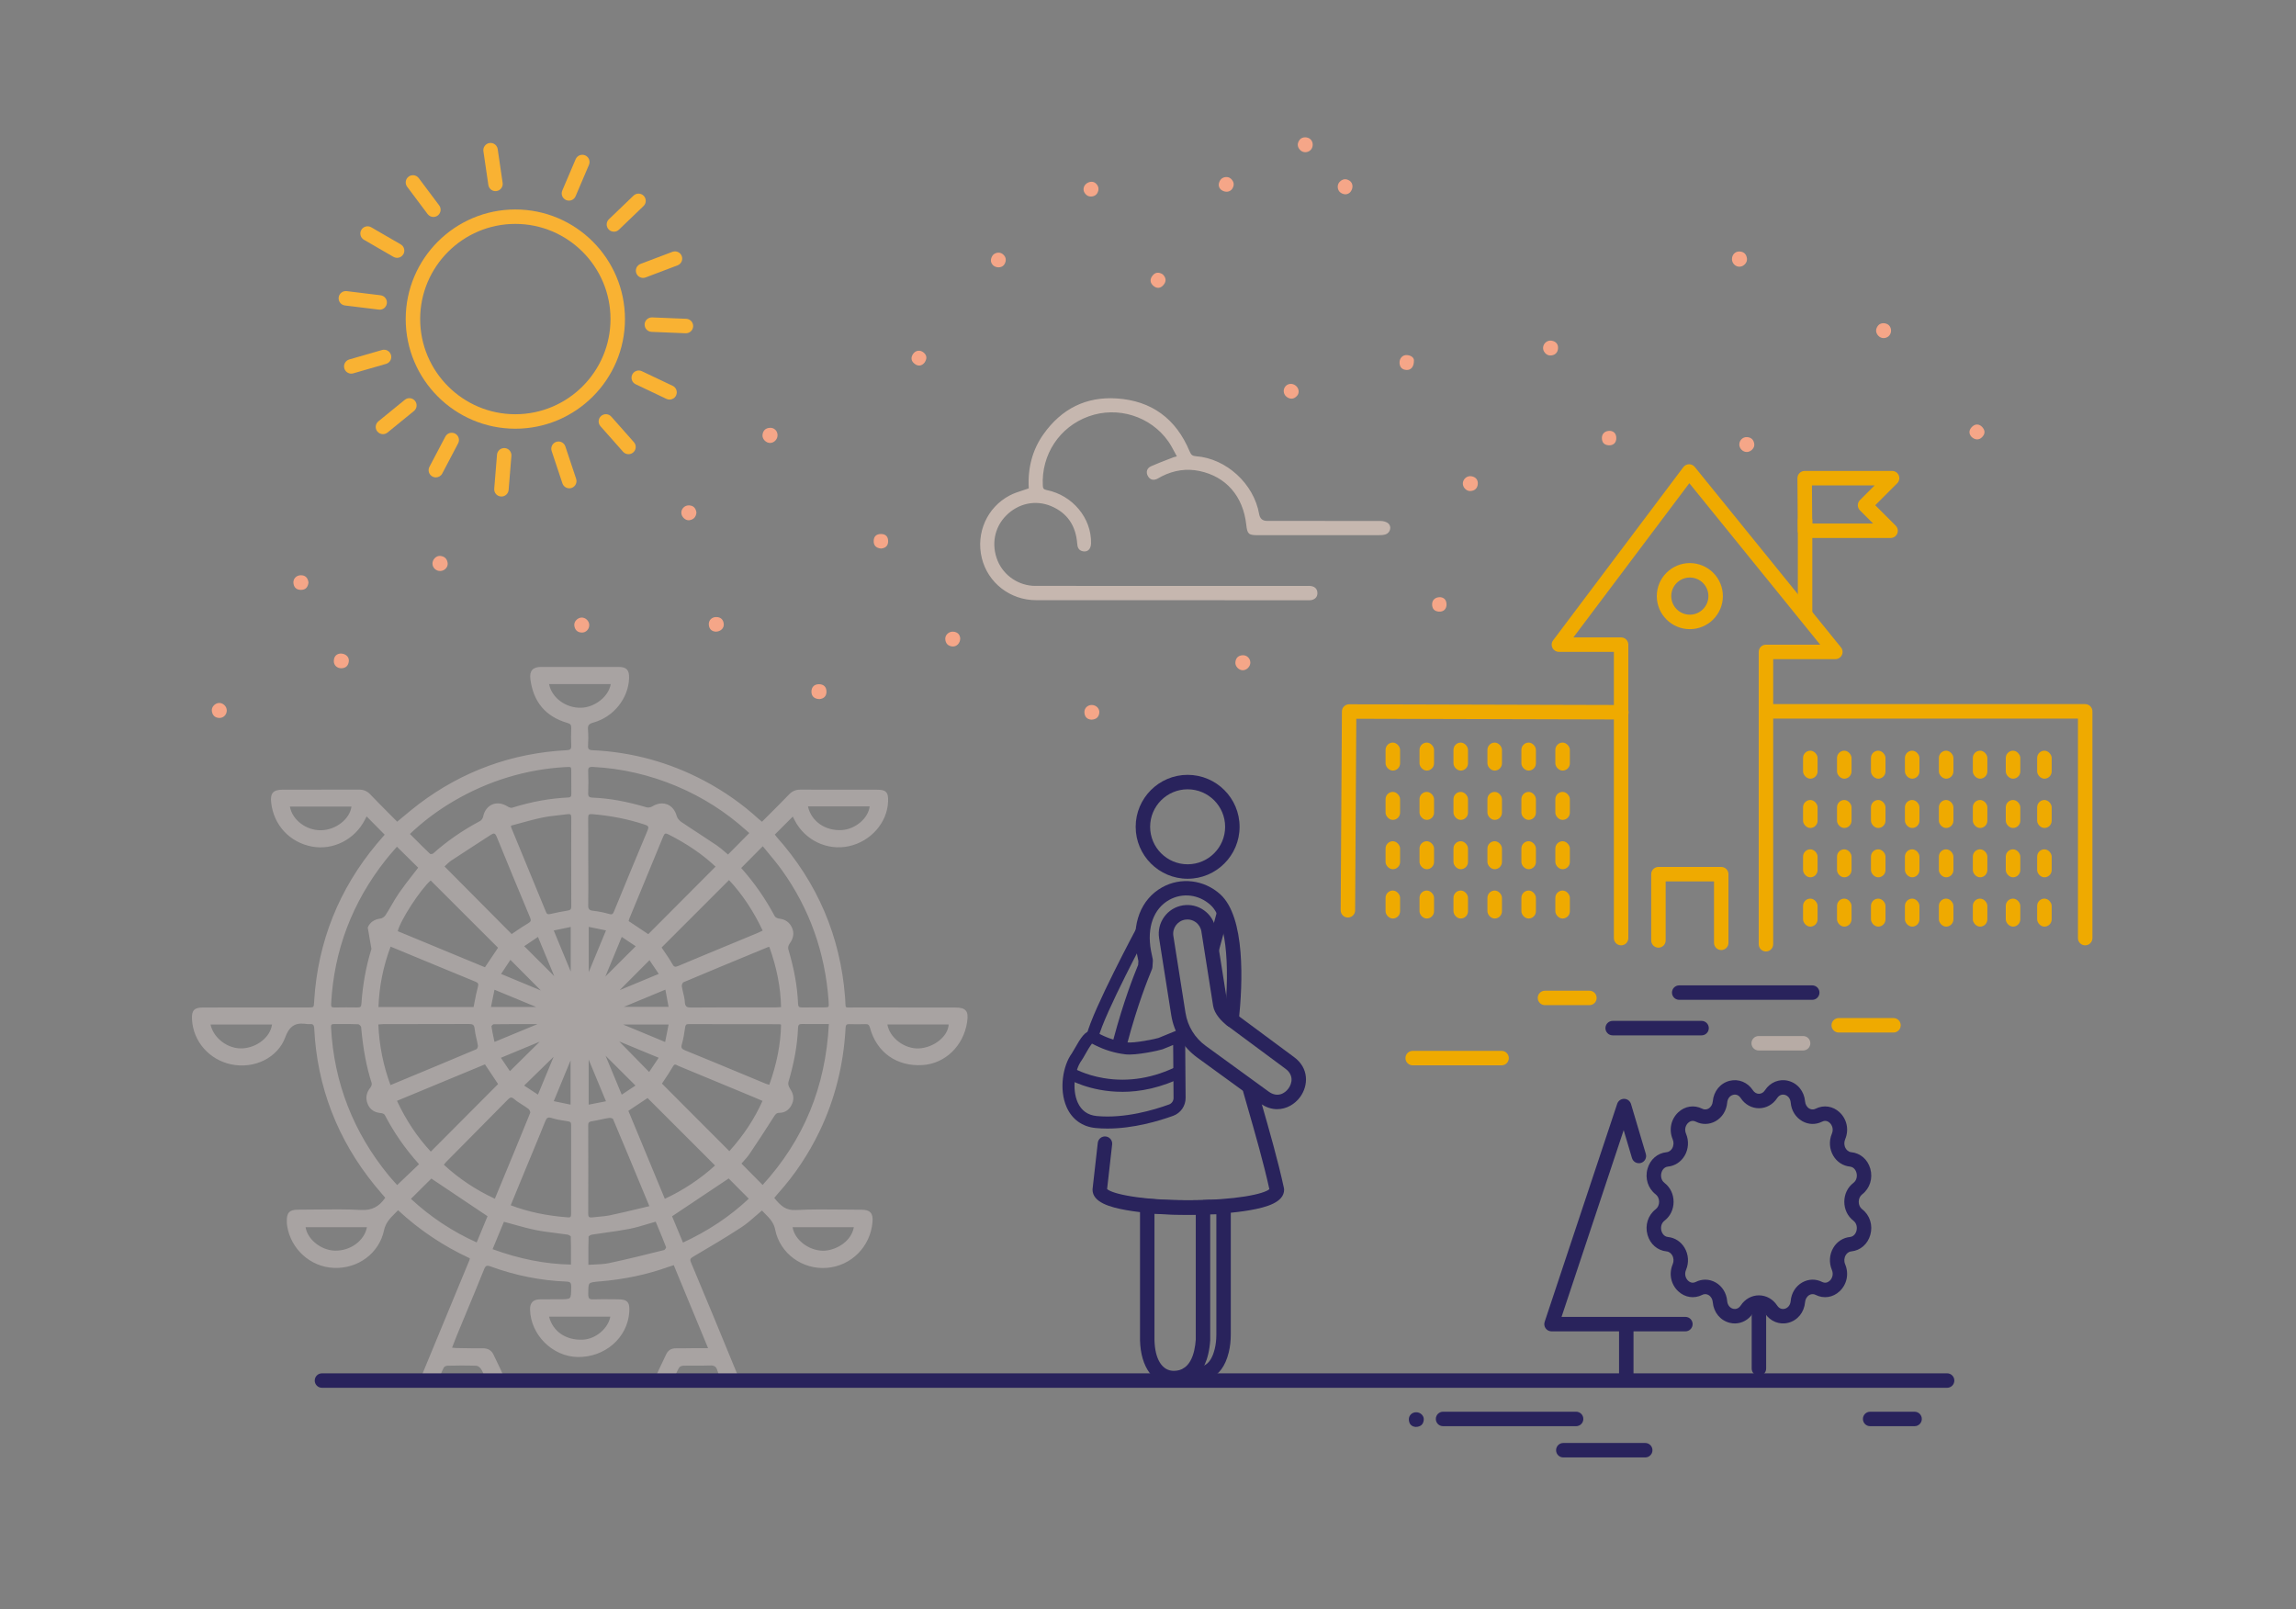 <?xml version="1.0" encoding="UTF-8"?><svg id="uuid-e5b3ba86-8714-44e8-8568-529f5fb94727" xmlns="http://www.w3.org/2000/svg" viewBox="0 0 952.73 667.82"><rect x="0" y="0" width="952.73" height="667.82" fill="#808080" stroke="none"/><defs><style>.uuid-0fecfa31-2627-4518-8522-9440d7adbd90{fill:#f9b233;}.uuid-5418f941-44cf-4f8b-87cc-1c8304873a7a{fill:#efaa00;}.uuid-2e079e75-d701-4c15-bd04-c0f21fe62261{fill:#fce1d3;}.uuid-4e0c4289-8d4c-42bc-a821-5a20d38217fd{fill:#f5a688;}.uuid-8cfc0ab9-295d-430d-8d54-34ffd05b03a9{fill:#feeeeb;}.uuid-e81a3445-d3fd-4c1c-a58f-c1ff358ce12b{fill:#29235c;}.uuid-a5185f0b-db77-4e83-ab61-852e13cd079a{opacity:.32;}.uuid-28d3b2f2-e1c5-4bba-8b8e-b2e923504642{opacity:.44;}.uuid-96d82a16-7bb8-4703-851f-38d91b59870c{opacity:.57;}</style></defs><g class="uuid-a5185f0b-db77-4e83-ab61-852e13cd079a"><g><path class="uuid-8cfc0ab9-295d-430d-8d54-34ffd05b03a9" d="M211.22,572.08c1.28,0,2.56,0,3.84,0h-3.98s.09,0,.14,0Z"/><polygon class="uuid-8cfc0ab9-295d-430d-8d54-34ffd05b03a9" points="211.23 572.58 211.08 572.57 211.08 571.57 211.08 571.57 211.08 571.57 215.07 571.57 215.07 572.57 211.23 572.58"/></g><g><path class="uuid-8cfc0ab9-295d-430d-8d54-34ffd05b03a9" d="M396.25,418.54c-13.65,0-27.29,.03-40.94-.02-5.83-.02-4.66,.8-5.11-4.91-1.99-25.18-11.4-47.13-28.21-65.95-.5-.56-.9-1.2-1.09-1.45,2.88-2.88,5.53-5.53,8.24-8.23,.3,.59,.68,1.35,1.07,2.11,4.17,8.13,13.22,12.46,22.02,10.52,8.83-1.94,15.5-9.55,15.82-18.05,.14-3.6-.58-4.39-4.13-4.39-10.57-.01-21.14,.02-31.71-.03-1.79,0-3.12,.53-4.37,1.83-3.77,3.91-7.64,7.72-11.56,11.65-.73-.59-1.3-1-1.81-1.47-6.78-6.22-14.26-11.43-22.39-15.74-14.43-7.65-29.81-11.88-46.13-12.63-1.86-.09-2.49-.72-2.39-2.54,.12-2.12,.18-4.27-.02-6.38-.19-2.12,.56-2.98,2.63-3.55,8.2-2.24,14.17-9.82,14.42-17.95,.1-3.14-.84-4.14-3.97-4.14-10.65-.01-21.3-.01-31.95,0-3.27,0-4.45,1.36-4.04,4.54,1.17,9.16,6.12,15.17,15.02,17.74,1.54,.44,1.99,1.17,1.93,2.65-.09,2.36-.12,4.74,0,7.1,.09,1.81-.54,2.45-2.39,2.54-22.61,1.18-42.97,8.58-61.03,22.24-3.12,2.36-6.08,4.94-9.33,7.6-3.9-3.94-7.76-7.75-11.51-11.68-1.25-1.31-2.6-1.81-4.38-1.8-10.49,.06-20.98,.02-31.47,.03-3.76,0-4.79,1.15-4.37,4.86,1.01,9.04,7.56,16.07,16.52,17.76,8.6,1.62,17.36-2.83,21.44-10.9,.37-.73,.76-1.45,1.02-1.96,2.85,2.89,5.54,5.61,8.29,8.39-1.06,1.23-2.32,2.64-3.53,4.09-15.69,18.75-24.35,40.32-25.88,64.72-.21,3.39-.13,3.4-3.46,3.4-14.36,0-28.71,0-43.07,.01-3.52,0-4.36,.94-4.19,4.4,.42,8.81,7.04,16.39,15.9,18.23,8.97,1.86,18.69-2.35,21.84-10.96,2.02-5.52,5-6.49,9.83-5.76,.23,.03,.47,.03,.71,0,1.68-.15,2.35,.53,2.43,2.29,1.18,24.27,9.58,45.78,24.86,64.64,1.57,1.93,3.21,3.8,4.73,5.58-2.66,4.02-5.83,5.87-10.74,5.61-8.65-.46-17.35-.14-26.02-.12-3.37,0-4.33,1.05-4.22,4.45,.02,.55,.04,1.11,.12,1.65,1.46,9.38,9.45,16.62,18.79,17.06,9.64,.45,18.43-5.76,20.43-15.2,.87-4.13,3.68-6.15,6.29-8.91,9.11,8.54,19.24,15.27,30.37,20.36-.13,.6-.16,.93-.27,1.21-6.54,15.81-13.1,31.6-19.62,47.42-.57,1.39-1.5,1.59-2.78,1.58h38.21c-1.54-.02-2.48-.47-3.11-2.01-1.05-2.55-2.4-4.96-3.52-7.48-.81-1.81-2.06-2.6-4.06-2.57-3.7,.05-7.41-.05-11.12-.11-.69-.01-1.37-.12-2.4-.22,.83-2.13,1.54-4.03,2.31-5.9,3.73-9.03,7.52-18.04,11.17-27.1,.75-1.87,1.46-2.3,3.45-1.57,10.05,3.68,20.46,5.79,31.16,6.22,1.94,.08,2.56,.67,2.55,2.61-.03,5.74,.05,5.74-5.76,5.74-2.6,0-5.21-.04-7.81,.02-2.5,.06-3.55,1.23-3.5,3.72,.21,10.11,9.06,18.97,19.18,19.21,11.13,.26,20.29-7.69,20.99-18.21,.25-3.82-.55-4.72-4.29-4.73-3.39-.02-6.78-.09-10.17,.03-1.99,.07-2.56-.71-2.55-2.63,.02-5.41-.05-5.35,5.37-5.82,9.54-.82,18.87-2.66,27.9-5.88,.88-.31,1.78-.58,2.98-.97,4.84,11.7,9.64,23.31,14.71,35.57-2.85,0-5.17,0-7.49,0-2.21,0-4.41,.08-6.62,.05-1.79-.02-2.95,.75-3.68,2.39-1.15,2.59-2.49,5.1-3.61,7.71-.61,1.42-1.45,1.97-3.04,1.97-18.35-.05-36.71-.04-55.06,0l93.69,.02c-1.88,.01-2.79-.59-3.5-2.32-6.24-15.25-12.55-30.47-18.92-45.66-.75-1.78-.2-2.35,1.29-3.22,6.65-3.9,13.3-7.84,19.75-12.05,3.14-2.05,5.85-4.75,8.88-7.25,2.36,2.65,5.14,4.53,5.93,8.52,1.92,9.72,11.11,16.23,20.89,15.48,9.98-.77,17.68-8.51,18.51-18.6,.27-3.33-.76-4.52-4.08-4.53-9.07-.02-18.16-.34-27.21,.13-4.8,.25-7.09-2.38-9.63-5.55,.73-.85,1.37-1.64,2.05-2.4,6.84-7.63,12.43-16.09,16.88-25.3,6.53-13.53,10.02-27.84,10.81-42.81,.08-1.52,.58-2.12,2.09-2.07,2.21,.07,4.42,.06,6.62,0,1.42-.04,2.01,.52,2.4,1.94,2.71,9.96,10.86,15.68,21.23,15.05,9.23-.56,16.61-7.66,18.09-17.4,.66-4.36-.27-5.49-4.6-5.49Zm-34.86-84.43c-.23,5.34-6,10.45-12.04,10.82-7.31,.45-13.56-4.04-14.7-10.82h26.75Zm-228.05,10.89c-6.68,.16-12.96-4.73-13.63-10.82h26.67c-.37,5.71-6.43,10.66-13.04,10.82Zm-32.7,90.55c-6.38,.33-12.81-4.56-13.86-10.88h26.67c-.36,5.59-6.3,10.54-12.81,10.88Zm38.29,83.93c-6.2-.18-12.23-5.25-12.65-10.73h26.59c-.78,6.14-7.09,10.94-13.94,10.73Zm58.79,46.77c.8,.03,1.79,.8,2.29,1.51,.78,1.13,1.22,2.5,1.98,4.17h-20.24c.72-1.75,1.22-3.31,2.01-4.71,.3-.53,1.25-.98,1.91-.99,4.02-.09,8.05-.13,12.06,.02Zm100.47,2.38c.28,1.04,.73,2.02,1.2,3.27h-20.22c.84-1.78,1.44-3.39,2.36-4.79,.36-.55,1.44-.86,2.21-.88,3.62-.09,7.24,.06,10.85-.08,1.98-.08,3.1,.59,3.61,2.49Zm56.74-59.88c-.88,6.92-8.23,10.95-13.68,10.76-6.33-.22-12.42-5.14-12.89-10.76h26.57Zm-38.36-158.33c2.71,3.36,5.67,6.72,8.27,10.33,11.69,16.27,18.06,34.48,19.49,54.43,.24,3.34,.22,3.35-3.24,3.35-2.76,0-5.52-.04-8.27,0-1.47,.03-2.08-.5-2.14-2.05-.31-7.67-1.83-15.14-4.03-22.49-.23-.77,.06-1.97,.56-2.64,1.43-1.94,2.01-3.93,1.02-6.18-.93-2.11-2.58-3.25-4.93-3.51-.79-.09-1.88-.6-2.22-1.24-3.81-7.21-8.44-13.85-13.87-19.93-.15-.17-.23-.4-.23-.41,3.21-3.24,6.25-6.3,9.6-9.67Zm-72.96,7.22h0c0-6.07,.04-12.14-.02-18.21-.02-1.64,.49-2.23,2.19-2.09,7.49,.62,14.81,2,21.96,4.37,1.76,.58,2.2,1.29,1.45,3.07-4.7,11.18-9.34,22.4-13.94,33.62-.56,1.36-1.18,1.74-2.66,1.31-2.11-.61-4.29-1.04-6.47-1.29-1.83-.21-2.57-.86-2.54-2.81,.11-5.99,.04-11.98,.04-17.98Zm14.16,30.38c2.5,1.67,4.72,3.16,6.8,4.56-5.05,5.03-9.85,9.82-14.79,14.76,2.63-6.35,5.22-12.61,7.99-19.32Zm-13.52,16.8c-.15-.04-.3-.09-.45-.13v-20.68c2.83,.58,5.39,1.1,8.35,1.7-2.75,6.64-5.33,12.87-7.91,19.11Zm10.76,7.46c4.68-4.69,9.5-9.54,14.57-14.63,1.32,1.95,2.82,4.18,4.52,6.7-6.72,2.79-13.06,5.42-19.09,7.93Zm21.47-2.33c.59,3.17,1.04,5.61,1.55,8.35h-20.46c-.06-.14-.12-.28-.19-.42,6.23-2.59,12.47-5.18,19.1-7.93Zm-2.38,28.75c-1.71,2.54-3.17,4.72-4.64,6.91-5.02-5.13-9.79-9.99-14.56-14.86,6.13,2.54,12.41,5.14,19.2,7.95Zm-17.06-13.66l.09-.38h20.95c-.58,2.9-1.1,5.52-1.68,8.41-6.92-2.87-13.14-5.45-19.36-8.03Zm16.86-31.92c9.5-9.5,18.95-18.96,28.62-28.63,5.96,6.27,10.77,13.61,14.62,21.93-1.07,.5-1.9,.91-2.75,1.26-10.91,4.53-21.84,9.02-32.73,13.6-1.57,.66-2.3,.44-3.14-1.07-1.42-2.52-3.15-4.88-4.62-7.1Zm-4.84-4.85c-2.77-1.84-5.69-3.79-8.78-5.85,.11-.41,.19-.94,.39-1.42,4.68-11.35,9.4-22.68,14.05-34.05,.61-1.48,1.26-1.98,2.8-1.2,7.35,3.7,14.17,8.17,20.11,13.84-9.6,9.63-19.03,19.1-28.57,28.68Zm-25.26,50.12c.14-.07,.27-.13,.41-.2,2.58,6.21,5.16,12.42,7.95,19.16-2.99,.59-5.55,1.09-8.36,1.65v-20.61Zm6.1-2.39c4.8,4.78,9.6,9.57,14.59,14.55-2.02,1.34-4.2,2.78-6.71,4.45-2.76-6.64-5.34-12.88-7.88-19Zm18.9,18.99c9.55,9.54,19.05,19.04,28.66,28.65-6.26,5.76-13.48,10.66-21.83,14.48-5.23-12.62-10.34-24.96-15.48-37.37,3.06-2.04,5.99-3.99,8.65-5.77Zm5.27-5.25c1.51-2.32,3.29-4.82,4.81-7.48,.98-1.72,2-.74,2.97-.34,10.5,4.32,20.97,8.69,31.45,13.04,1.16,.48,2.3,.99,3.78,1.63-3.64,8.28-8.58,15.46-14.39,21.84-9.55-9.57-19.03-19.08-28.62-28.68Zm10.14-13.38c-1.75-.71-2.22-1.48-1.69-3.32,.64-2.18,.97-4.46,1.29-6.71,.17-1.22,.6-1.87,1.9-1.87,12.61,.02,25.23,.02,37.84,.05,.29,0,.59,.16,1.07,.31-.12,8.93-2,17.45-5.07,25.91-.77-.22-1.38-.33-1.94-.56-11.14-4.61-22.25-9.27-33.42-13.81Zm37.69-17.83c-11.66,0-23.33-.04-34.99,.05-2.16,.02-3.08-.54-3.21-2.85-.12-2.17-.96-4.3-1.25-6.47-.09-.67,.41-1.87,.94-2.1,11.68-4.93,23.4-9.76,35.12-14.6,.28-.11,.6-.11,1.08-.19,3.04,8.37,4.92,16.89,5.04,26.01-1.06,.06-1.9,.16-2.74,.16Zm-75.84-100.8c12.17,.61,23.83,3.35,35.03,8.08,10.62,4.49,20.23,10.57,28.8,18.29,.58,.52,1.18,1.03,1.75,1.54-3.28,3.3-6.31,6.37-9.53,9.61-1.57-1.3-3.16-2.83-4.96-4.05-4.88-3.31-9.89-6.44-14.76-9.76-.91-.62-1.81-1.69-2.09-2.72-1.22-4.54-5.35-6.19-9.38-3.7-.74,.46-1.93,.68-2.75,.44-7.28-2.14-14.66-3.72-22.26-4-1.62-.06-2.42-.63-2.35-2.42,.12-2.99,.12-5.99,0-8.98-.08-1.92,.68-2.43,2.5-2.34Zm-18.82-34.39h26.74c-.49,5.6-6.61,10.68-12.87,10.83-6.82,.16-13.07-4.64-13.87-10.83Zm-39.26,48.65c14.39-8.45,29.91-13.23,46.58-14.2,2.97-.17,2.98-.09,2.99,2.92,0,2.92-.05,5.84,.01,8.75,.02,1.3-.53,1.9-1.77,1.95-7.92,.35-15.62,1.87-23.19,4.22-.65,.2-1.66-.2-2.31-.61-4.09-2.58-8.4-.74-9.34,3.96-.16,.78-.79,1.74-1.47,2.1-6.99,3.73-13.5,8.13-19.4,13.43-.4,.36-1.61,.48-1.94,.17-2.92-2.75-5.72-5.61-8.76-8.65,5.86-5.64,11.99-10.16,18.59-14.04Zm16.82,92.55c6.36-.09,12.72-.06,19.07-.06,.06,.21,.13,.42,.19,.63-6.27,2.59-12.54,5.19-19.22,7.95-.53-2.62-1.07-4.89-1.38-7.19-.05-.4,.86-1.32,1.34-1.33Zm-1.68-6.2c.58-2.85,1.1-5.42,1.7-8.35,6.64,2.75,12.91,5.35,19.19,7.94-.03,.13-.07,.27-.1,.4h-20.79Zm23.02,12.49c-4.9,4.85-9.62,9.51-14.61,14.45-1.24-1.85-2.67-3.98-4.4-6.56,6.54-2.72,12.71-5.27,19.01-7.89Zm-18.96-26.45c1.68-2.53,3.15-4.76,4.54-6.86,5.06,5.1,9.87,9.93,14.81,14.9-6.42-2.67-12.65-5.26-19.35-8.04Zm-5.76-2.37c-12.29-5.09-24.63-10.2-36.93-15.3,.66-4.43,9.91-18.52,14.25-22.03,9.53,9.52,19.03,19.01,28.57,28.54-1.82,2.72-3.78,5.65-5.89,8.79Zm-25.66-4.08c7.2,2.98,14.39,5.99,21.61,8.93,1.42,.58,1.87,1.22,1.41,2.83-.79,2.79-1.23,5.67-1.85,8.69h-40.4c.25-9.08,2.02-17.66,5.26-26.21,4.82,1.99,9.4,3.88,13.97,5.77Zm-16.48,26.55c11.73-.01,23.46,.03,35.19-.04,1.9-.01,2.82,.41,3.01,2.5,.22,2.33,1,4.61,1.34,6.93,.09,.62-.36,1.76-.86,1.97-11.94,5.05-23.93,10.01-36.2,15.11-3.21-8.56-4.93-17.15-5.26-26.28,1.09-.08,1.93-.19,2.78-.19Zm42.16,16.6c2.19,3.29,4.11,6.16,5.91,8.86-9.51,9.55-18.96,19.03-28.56,28.67-6.05-6.38-10.83-13.69-14.71-22.04,12.59-5.22,24.99-10.37,37.36-15.5Zm-16.72,40.82c8.53-8.63,17.1-17.22,25.6-25.88,1.21-1.23,2.02-1.49,3.48-.25,1.78,1.52,3.96,2.57,5.83,4.01,.55,.42,1.11,1.63,.89,2.16-4.85,11.96-9.8,23.87-14.9,36.18-8.29-3.82-15.52-8.61-22.09-14.73,.45-.57,.77-1.08,1.19-1.51Zm32-31.32c5.17-5.04,10.12-9.88,14.42-14.08-2.23,5.36-4.86,11.72-7.68,18.51-2.48-1.63-4.67-3.07-6.74-4.42Zm20.21-12.19l.35,.04v20.6c-2.74-.57-5.27-1.09-8.16-1.69,2.73-6.62,5.27-12.79,7.81-18.95Zm0-33.67c-2.55-6.16-5.1-12.33-7.84-18.95,2.88-.6,5.43-1.13,8.24-1.72v20.6c-.14,.02-.27,.04-.41,.06Zm-5.51,2.48c-4.73-4.72-9.59-9.57-14.67-14.64,2-1.35,4.17-2.81,6.7-4.52,2.79,6.7,5.42,13.04,7.96,19.15Zm-12.01-23.63c-2.51,1.46-4.87,3.17-7.15,4.67-9.44-9.5-18.86-18.99-28.52-28.71,.89-.79,1.99-2.02,3.33-2.91,5.43-3.61,10.94-7.1,16.41-10.67,1.65-1.08,2.44-.52,3.13,1.19,4.55,11.16,9.16,22.3,13.81,33.41,.61,1.45,.37,2.2-1.02,3.01Zm-82.47,32.94c1.17-22.44,8.83-42.4,22.76-59.99,1.65-2.08,3.43-4.05,5.01-5.9,3.31,3.28,6.42,6.35,9.51,9.4-2.66,3.49-5.55,7.02-8.15,10.76-2.06,2.97-3.69,6.24-5.67,9.27-.5,.77-1.55,1.5-2.44,1.62-2.24,.31-3.92,1.25-4.82,3.3l1.53,8.85c-2.33,7.41-3.65,15-4.18,22.72-.1,1.54-.68,2.06-2.15,2.03-3.15-.06-6.31-.05-9.46,0-1.48,.02-2.04-.39-1.95-2.06Zm27.86,76c-1.24-1.41-2.63-2.88-3.91-4.44-14.71-17.95-22.78-38.48-23.99-61.7-.07-1.38,.34-1.9,1.65-1.89,3.39,.01,6.78-.07,10.17,.08,.6,.03,1.61,.99,1.66,1.59,.69,7.87,1.94,15.62,4.35,23.18,.2,.64-.12,1.69-.57,2.24-1.6,1.97-2.02,4.12-1.08,6.41,.92,2.25,2.77,3.29,5.21,3.45,.65,.04,1.58,.5,1.85,1.03,3.88,7.45,8.64,14.27,14.47,20.69-3.33,3.18-6.45,6.15-9.81,9.36Zm33.31,23.74c-10.7-4.73-20.05-11.03-28.27-18.74,3.25-3.23,6.31-6.26,9.13-9.06,7.73,5.18,15.72,10.53,23.99,16.07-1.44,3.48-3.09,7.46-4.85,11.73Zm39.35,9.02c-11.72-.16-22.69-2.54-33.7-6.61,1.74-4.22,3.41-8.25,5.07-12.26,4.69,1.24,9.12,2.64,13.64,3.55,4.31,.87,8.73,1.2,13.08,1.88,.68,.11,1.81,.78,1.83,1.22,.14,3.99,.08,7.99,.08,12.23Zm.05-21.5c0,1.19-.25,2.03-1.69,1.92-8.28-.62-16.37-2.1-24.52-5.25,2.15-5.22,4.18-10.16,6.22-15.11,2.77-6.7,5.58-13.38,8.28-20.11,.67-1.67,1.39-2.33,3.32-1.71,2.16,.69,4.45,.99,6.71,1.33,1.26,.19,1.71,.77,1.71,2.02-.03,12.3-.03,24.6-.02,36.9Zm-2.01-125.39c-2.33,.36-4.65,.83-6.94,1.37-1.17,.27-1.93,.15-2.43-1.09-4.81-11.74-9.66-23.46-14.5-35.19-.06-.14-.03-.31-.05-.46-.03-.26-.05-.51-.08-.77,4.46-1.17,8.89-2.51,13.4-3.46,3.46-.73,7.02-.93,10.53-1.41,1.5-.21,2.15,.25,2.14,1.87-.05,12.3-.05,24.6,0,36.91,0,1.55-.7,2.01-2.07,2.23Zm18.38,167.49c-.64,5.43-6.27,10.29-11.94,10.56-7.41,.35-13.29-3.78-14.71-10.56h26.65Zm-10.26-78.83c0-1.5,.58-2.04,2.01-2.26,2.41-.37,4.77-1.02,7.18-1.38,.66-.1,1.86,.27,2.06,.74,5.06,11.96,10.02,23.97,15.31,36.73-5.88,1.38-11.27,2.73-16.71,3.88-2.46,.52-5,.61-7.5,.92-1.5,.18-2.34-.16-2.33-1.97,.05-12.22,.04-24.44,0-36.66Zm32.17,52.16c-7.62,1.9-15.24,3.81-22.93,5.43-2.87,.61-5.9,.51-9.16,.76,0-4.38-.06-8.37,.08-12.36,.02-.43,1.15-1.08,1.84-1.19,5.12-.83,10.3-1.37,15.39-2.36,3.76-.73,7.41-2.01,11.4-3.13,1.53,3.69,3.11,7.36,4.51,11.1,.15,.4-.62,1.61-1.14,1.74Zm7.4-2.89c-1.75-4.23-3.4-8.19-4.89-11.77,8.22-5.49,16.22-10.83,24.17-16.14,2.69,2.71,5.73,5.77,8.99,9.04-8.21,7.8-17.6,13.98-28.27,18.87Zm33.33-23.85c-3.24-3.27-6.27-6.33-9.5-9.59,1.02-1.2,2.48-2.64,3.61-4.3,3.4-5.02,6.72-10.1,9.97-15.21,.71-1.12,1.23-2.02,2.8-2.04,2.35-.03,3.98-1.36,4.89-3.5,.93-2.19,.3-4.09-.98-5.99-.52-.77-.85-2.04-.6-2.88,2.17-7.28,3.68-14.68,3.97-22.28,.06-1.65,.66-2.22,2.26-2.2,3.76,.06,7.51,.02,11.57,.02-1.28,26.41-10.51,48.95-27.99,67.98Zm64.89-56.9c-6.38,.34-13.09-4.83-13.71-10.91h26.5c.15,5.26-6.12,10.56-12.79,10.91Z"/><path class="uuid-8cfc0ab9-295d-430d-8d54-34ffd05b03a9" d="M308.7,572.59h-.06l-93.58-.02v-1c19.85-.04,37.86-.04,55.06,0h.02c1.38,0,2.03-.42,2.57-1.67,.61-1.41,1.29-2.82,1.95-4.17,.57-1.17,1.14-2.35,1.67-3.54,.82-1.84,2.13-2.71,4.14-2.69,1.38,.02,2.76,0,4.13-.02,.83-.01,1.65-.02,2.48-.03,1.57,0,3.14,0,4.87,0h1.88s-14.25-34.45-14.25-34.45l-.7,.22c-.67,.21-1.26,.4-1.83,.6-8.69,3.1-17.85,5.03-28.03,5.91h-.15c-2.39,.22-3.71,.33-4.23,.89-.52,.56-.52,1.87-.53,4.24v.19c0,.91,.13,1.47,.43,1.76,.29,.28,.79,.4,1.6,.37,2.59-.09,5.23-.07,7.78-.04,.8,0,1.61,.01,2.41,.02,2.13,0,3.28,.32,3.99,1.08,.83,.9,.92,2.32,.8,4.19-.71,10.74-10.19,18.91-21.5,18.68-10.44-.25-19.45-9.27-19.67-19.7-.06-2.78,1.25-4.17,3.99-4.23,1.84-.04,3.71-.03,5.53-.03,.76,0,1.54,.01,2.29,0,2.64,0,4.1,0,4.67-.55,.57-.54,.57-1.94,.59-4.47v-.22c0-1.65-.38-2.04-2.07-2.11-10.62-.42-21.15-2.53-31.31-6.25-1.67-.61-2.14-.4-2.81,1.29-2.51,6.24-5.13,12.55-7.67,18.66-1.17,2.82-2.34,5.63-3.5,8.45-.52,1.25-1,2.51-1.52,3.85-.18,.47-.36,.94-.55,1.43,.1,.01,.2,.02,.29,.03,.55,.06,.98,.11,1.41,.12l2.33,.04c2.88,.05,5.85,.11,8.77,.07,2.21,0,3.64,.88,4.52,2.87,.48,1.09,1.03,2.19,1.55,3.25,.68,1.38,1.38,2.8,1.98,4.25,.52,1.26,1.19,1.69,2.66,1.71v1s-38.08,0-38.08,0h-.14v-1h.13c1.13,0,1.76-.22,2.19-1.27,4.55-11.06,9.13-22.1,13.7-33.14l5.91-14.28c.06-.13,.09-.3,.13-.56,0-.05,.02-.11,.03-.17-10.96-5.06-20.97-11.77-29.78-19.95-.39,.4-.78,.79-1.16,1.17-2.05,2.03-3.99,3.95-4.67,7.15-2.01,9.51-10.8,16.08-20.94,15.6-9.66-.45-17.76-7.8-19.27-17.48-.08-.55-.11-1.1-.13-1.71-.06-1.96,.23-3.12,.96-3.89,.73-.76,1.85-1.08,3.75-1.08,2.43,0,4.86-.03,7.3-.06,6.15-.07,12.51-.15,18.75,.18,4.44,.24,7.48-1.28,10.08-5.07-.4-.47-.81-.94-1.22-1.42-1.08-1.25-2.19-2.55-3.27-3.88-15.4-19.01-23.8-40.86-24.97-64.93-.04-.79-.2-1.3-.5-1.56-.27-.24-.73-.32-1.39-.26-.33,.03-.59,.03-.83,0-4.38-.66-7.3,.02-9.28,5.44-3.09,8.44-12.73,13.29-22.42,11.28-9.16-1.9-15.86-9.59-16.3-18.69-.1-2.01,.15-3.13,.86-3.87,.71-.74,1.82-1.05,3.83-1.05,9.4-.01,18.8-.01,28.19-.01h14.88c1.35,0,2.24,0,2.53-.27,.28-.26,.33-1.08,.42-2.43v-.24c1.54-24.35,10.29-46.23,26.01-65.01,.85-1.01,1.71-2,2.52-2.93l.71-.82-7.49-7.58c-.22,.41-.46,.88-.7,1.35-4.17,8.22-13.2,12.81-21.98,11.16-9.23-1.74-15.88-8.88-16.92-18.19-.24-2.1-.01-3.36,.74-4.21,.76-.85,1.99-1.21,4.13-1.21,3.23,0,6.46,0,9.68,0,7.26,0,14.52,0,21.79-.03,2,0,3.45,.59,4.75,1.96,2.69,2.82,5.5,5.64,8.22,8.37,.99,.99,1.98,1.98,2.97,2.98,.92-.76,1.82-1.51,2.71-2.25,2.14-1.78,4.16-3.47,6.28-5.07,18.05-13.65,38.67-21.16,61.31-22.34,1.6-.08,2-.5,1.92-2.02-.11-2.14-.11-4.48,0-7.14,.05-1.3-.3-1.79-1.57-2.15-9-2.59-14.17-8.7-15.38-18.16-.22-1.76,.02-3.02,.76-3.85,.74-.84,1.98-1.25,3.78-1.25,10.65-.01,21.3-.01,31.95,0,1.76,0,2.85,.32,3.54,1.04,.7,.72,.98,1.84,.93,3.62-.26,8.4-6.47,16.15-14.78,18.42-1.92,.52-2.43,1.2-2.27,3.02,.21,2.32,.12,4.67,.02,6.46-.04,.76,.05,1.25,.3,1.53,.26,.29,.77,.44,1.61,.48,16.28,.75,31.87,5.02,46.34,12.69,8.25,4.37,15.82,9.69,22.49,15.81,.33,.3,.68,.58,1.09,.9,.11,.09,.23,.18,.35,.27,.99-1,1.98-1.99,2.97-2.97,2.86-2.85,5.56-5.55,8.27-8.36,1.32-1.37,2.77-1.98,4.69-1.98h.05c6.95,.04,13.9,.03,20.85,.03,3.62,0,7.24,0,10.86,0,1.71,0,3.01,.17,3.79,.98,.79,.82,.9,2.16,.84,3.93-.33,8.74-7.15,16.53-16.21,18.52-9.03,1.99-18.31-2.45-22.58-10.78l-.76-1.49-7.45,7.45c.2,.29,.49,.7,.81,1.06,16.82,18.83,26.35,41.12,28.33,66.24,.07,.94,.11,1.7,.13,2.32,.04,1.08,.07,1.79,.29,1.98,.24,.2,1.04,.19,2.26,.17,.54,0,1.19-.02,1.94-.02,8.87,.03,17.75,.03,26.62,.02,4.77,0,9.54,0,14.32,0,2.45,0,3.76,.37,4.53,1.27,.78,.91,.94,2.3,.56,4.8-1.51,9.92-9.14,17.25-18.55,17.82-10.64,.65-18.97-5.26-21.74-15.42-.34-1.25-.77-1.62-1.9-1.57-2.36,.07-4.53,.07-6.66,0-1.17-.03-1.51,.29-1.58,1.6-.81,15.29-4.47,29.76-10.86,43-4.52,9.35-10.22,17.91-16.96,25.42-.46,.51-.9,1.04-1.36,1.59l-.41,.49c2.59,3.21,4.71,5.26,8.96,5.04,6.59-.34,13.31-.26,19.81-.19,2.47,.03,4.95,.06,7.42,.06,1.86,0,3.01,.36,3.74,1.16,.74,.8,1,2.01,.84,3.91-.84,10.26-8.82,18.27-18.97,19.06-10.25,.78-19.48-6.04-21.42-15.88-.58-2.94-2.32-4.7-4.16-6.55-.44-.45-.89-.9-1.33-1.37-.82,.69-1.62,1.39-2.41,2.08-2.04,1.79-3.97,3.48-6.15,4.9-6.46,4.22-13.04,8.11-19.77,12.06-1.41,.83-1.68,1.17-1.08,2.59,6.1,14.53,12.29,29.47,18.92,45.67,.61,1.5,1.33,2,2.92,2.01h.11v1h-.05Zm-8.91-1h6.01c-.4-.4-.73-.94-1.01-1.63-6.63-16.19-12.82-31.13-18.92-45.66-.93-2.21,.04-2.99,1.5-3.84,6.72-3.94,13.29-7.83,19.73-12.04,2.12-1.39,4.02-3.05,6.04-4.82,.92-.8,1.84-1.61,2.8-2.4l.37-.31,.32,.36c.53,.59,1.08,1.14,1.62,1.69,1.86,1.88,3.79,3.82,4.43,7.06,1.84,9.35,10.59,15.82,20.36,15.08,9.66-.75,17.25-8.38,18.05-18.14,.13-1.58-.05-2.58-.58-3.15-.52-.56-1.47-.83-3.01-.83-2.48,0-4.95-.04-7.43-.06-6.48-.07-13.18-.15-19.75,.19-5.24,.27-7.68-2.78-10.04-5.74l-.26-.32,.94-1.11c.47-.56,.92-1.09,1.39-1.61,6.67-7.44,12.32-15.92,16.8-25.19,6.33-13.12,9.96-27.46,10.76-42.62,.1-1.84,.88-2.6,2.61-2.55,2.1,.07,4.26,.07,6.59,0,1.87-.04,2.51,.88,2.9,2.31,2.64,9.67,10.57,15.3,20.71,14.68,8.94-.55,16.19-7.53,17.62-16.98,.33-2.15,.23-3.35-.33-4-.55-.64-1.68-.92-3.78-.92h0c-4.77,0-9.54,0-14.31,0-8.87,0-17.75,.01-26.63-.02-.75,0-1.38,0-1.92,.02-3.23,.06-3.45-.15-3.57-3.1-.02-.61-.05-1.36-.13-2.28-1.96-24.9-11.41-46.99-28.08-65.65-.39-.44-.73-.92-.95-1.25l-.43-.59,9.03-9.02,1.38,2.72c4.06,7.93,12.89,12.15,21.47,10.26,8.63-1.9,15.12-9.29,15.43-17.58,.07-1.79-.09-2.71-.56-3.2-.46-.48-1.35-.67-3.08-.67-3.62,0-7.24,0-10.86,0-6.95,0-13.9,0-20.85-.03-1.65,0-2.87,.49-4.01,1.68-2.71,2.82-5.54,5.64-8.28,8.37-1.09,1.09-2.19,2.18-3.29,3.28l-.32,.32-.35-.28c-.25-.2-.47-.38-.69-.54-.43-.34-.8-.63-1.15-.95-6.61-6.06-14.1-11.33-22.28-15.67-14.34-7.6-29.79-11.83-45.92-12.57-1.13-.05-1.84-.3-2.3-.81-.44-.49-.62-1.21-.56-2.25,.1-1.76,.19-4.06-.02-6.31-.21-2.29,.63-3.43,3-4.08,7.9-2.16,13.8-9.51,14.05-17.49,.04-1.5-.15-2.39-.65-2.9-.49-.5-1.36-.73-2.83-.73-10.65-.01-21.29-.01-31.95,0-1.5,0-2.49,.3-3.03,.92-.53,.61-.7,1.61-.52,3.06,1.15,9.02,6.09,14.85,14.67,17.32,1.72,.5,2.36,1.38,2.29,3.15-.11,2.63-.11,4.94,0,7.05,.11,2.07-.72,2.96-2.86,3.07-22.43,1.17-42.87,8.62-60.76,22.14-2.11,1.59-4.12,3.27-6.25,5.04-1,.84-2.02,1.69-3.07,2.54l-.35,.29-.32-.32c-1.1-1.11-2.19-2.21-3.29-3.31-2.72-2.73-5.54-5.56-8.23-8.38-1.11-1.16-2.32-1.68-4.02-1.65-7.26,.04-14.53,.03-21.79,.03-3.23,0-6.46,0-9.68,0-1.8,0-2.84,.27-3.38,.88-.54,.6-.69,1.66-.49,3.43,.99,8.87,7.32,15.67,16.11,17.32,8.34,1.57,16.94-2.8,20.9-10.63,.26-.52,.54-1.04,.77-1.48l.58-1.1,9.1,9.21-1.32,1.52c-.8,.92-1.66,1.91-2.5,2.91-15.59,18.62-24.26,40.3-25.77,64.43v.24c-.23,3.43-.45,3.63-3.96,3.63h-14.88c-9.4,0-18.79,0-28.19,.01-1.69,0-2.62,.22-3.11,.74-.49,.51-.66,1.45-.58,3.13,.41,8.51,6.93,15.98,15.5,17.76,9.2,1.91,18.35-2.66,21.27-10.64,2.21-6.03,5.61-6.8,10.37-6.08,.16,.02,.34,.02,.59,0,.95-.09,1.65,.08,2.14,.5,.52,.45,.79,1.17,.84,2.26,1.16,23.85,9.48,45.5,24.75,64.35,1.07,1.32,2.18,2.61,3.25,3.86,.5,.58,.99,1.15,1.47,1.72l.24,.29-.21,.31c-2.84,4.29-6.28,6.09-11.18,5.83-6.21-.33-12.55-.26-18.69-.18-2.44,.03-4.87,.06-7.31,.06-1.58,0-2.52,.24-3.03,.78-.53,.54-.74,1.52-.68,3.16,.02,.58,.04,1.09,.12,1.59,1.43,9.21,9.14,16.2,18.32,16.63,9.62,.42,18-5.78,19.91-14.81,.74-3.49,2.78-5.51,4.94-7.65,.49-.49,.99-.98,1.48-1.5l.34-.36,.36,.34c8.91,8.35,19.08,15.17,30.23,20.27l.37,.17-.09,.39c-.05,.21-.08,.39-.11,.54-.05,.29-.1,.53-.19,.76l-5.91,14.28c-4.58,11.04-9.15,22.09-13.7,33.14-.15,.36-.32,.65-.51,.89h5.74c.18-.45,.35-.89,.52-1.32,.45-1.16,.87-2.26,1.44-3.27,.41-.72,1.54-1.23,2.33-1.25,3.34-.08,7.73-.14,12.09,.02,.99,.04,2.12,.92,2.68,1.72,.57,.82,.95,1.73,1.39,2.78,.18,.42,.36,.86,.57,1.32h5.96c-.33-.34-.59-.78-.82-1.33-.58-1.42-1.28-2.83-1.95-4.19-.53-1.07-1.07-2.17-1.57-3.28-.72-1.62-1.8-2.27-3.59-2.28-2.93,.04-5.92-.02-8.8-.07l-2.33-.04c-.48,0-.96-.06-1.51-.12-.28-.03-.58-.07-.93-.1l-.66-.06,.24-.62c.28-.7,.54-1.38,.79-2.04,.52-1.34,1.01-2.61,1.53-3.87,1.16-2.82,2.33-5.64,3.5-8.45,2.54-6.1,5.16-12.41,7.66-18.65,.88-2.18,1.91-2.65,4.08-1.85,10.07,3.69,20.5,5.77,31.01,6.19,2.22,.09,3.04,.93,3.03,3.12v.22c-.03,5.79-.26,6.02-6.26,6.02-.75,0-1.53,0-2.29,0-1.8-.01-3.67-.02-5.5,.03-2.19,.05-3.06,.98-3.01,3.21,.21,9.91,8.77,18.49,18.69,18.72,10.82,.27,19.8-7.54,20.48-17.75,.13-1.9-.03-2.9-.53-3.44-.5-.53-1.44-.75-3.26-.76-.81,0-1.61-.01-2.42-.02-2.54-.02-5.16-.05-7.74,.04-1.09,.04-1.84-.17-2.33-.65-.51-.5-.74-1.26-.74-2.48v-.19c.02-5.41,.23-5.64,5.67-6.11h.15c10.09-.89,19.17-2.8,27.78-5.87,.59-.21,1.18-.4,1.87-.62l1.57-.5,15.17,36.69h-3.37c-1.73,0-3.3,0-4.87,0-.82,0-1.64,.02-2.47,.03-1.39,.02-2.78,.04-4.16,.02-1.55,0-2.56,.63-3.22,2.1-.54,1.2-1.11,2.38-1.68,3.57-.65,1.35-1.33,2.74-1.93,4.13-.22,.52-.48,.94-.79,1.28h5.9c.23-.49,.44-.97,.65-1.43,.53-1.19,1.03-2.31,1.7-3.34,.51-.78,1.84-1.09,2.62-1.11,1.62-.04,3.28-.03,4.88-.02,1.96,.01,3.98,.02,5.96-.06,2.31-.08,3.56,.79,4.11,2.87h0c.18,.67,.44,1.32,.74,2.07,.13,.33,.26,.67,.4,1.03Zm-117.32-.17h18.73c-.12-.27-.23-.54-.34-.79-.42-1-.78-1.86-1.29-2.6-.42-.61-1.28-1.27-1.89-1.29h0c-4.34-.16-8.71-.1-12.03-.02-.53,.01-1.29,.39-1.48,.74-.54,.95-.95,2.02-1.38,3.14-.1,.27-.21,.54-.32,.82Zm97.46-.04h18.71c-.06-.15-.12-.3-.18-.45-.3-.75-.58-1.46-.77-2.19h0c-.43-1.6-1.3-2.21-3.1-2.12-2,.08-4.04,.07-6.01,.06-1.59,0-3.24-.02-4.85,.02-.74,.02-1.58,.33-1.8,.66-.63,.95-1.11,2.04-1.62,3.19-.12,.27-.24,.55-.37,.83Zm-38.87-14.45c-7.25,0-12.95-4.33-14.34-10.98l-.13-.6h27.83l-.07,.56c-.66,5.58-6.46,10.72-12.42,11-.29,.01-.58,.02-.87,.02Zm-13.23-10.58c1.57,6.16,7.02,9.89,14.05,9.56,5.3-.25,10.47-4.65,11.38-9.56h-25.44Zm15.34-20.44v-3.49c-.02-3.26-.03-6.34,.08-9.43,.03-.86,1.6-1.56,2.26-1.67,2-.32,4.04-.61,6.02-.88,3.08-.43,6.26-.87,9.35-1.47,2.56-.5,5.06-1.25,7.7-2.04,1.2-.36,2.42-.73,3.67-1.08l.43-.12,1.22,2.92c1.17,2.81,2.38,5.71,3.47,8.61,.11,.29,.04,.68-.2,1.14-.26,.5-.75,1.13-1.28,1.26h0c-7.5,1.87-15.25,3.81-22.94,5.44-1.99,.42-4.03,.51-6.18,.6-.99,.04-2.01,.09-3.05,.17l-.54,.04Zm28.92-18.97c-1.1,.31-2.17,.63-3.22,.95-2.67,.8-5.18,1.56-7.79,2.07-3.12,.61-6.31,1.05-9.41,1.48-1.97,.27-4,.56-6,.88-.54,.09-1.33,.57-1.43,.78-.1,3-.09,6.07-.08,9.33v2.42c.87-.06,1.72-.09,2.55-.13,2.11-.09,4.1-.18,6.01-.58,7.68-1.63,15.42-3.56,22.91-5.43,.24-.08,.78-.86,.78-1.13-1.07-2.83-2.28-5.72-3.45-8.52l-.88-2.1Zm3.54,11.76h0Zm-37.71,7.06h-.51c-11.13-.16-22.21-2.34-33.87-6.65l-.49-.18,5.43-13.14,.42,.11c1.44,.38,2.85,.78,4.25,1.17,3.21,.9,6.24,1.75,9.36,2.38,2.61,.53,5.31,.86,7.93,1.18,1.68,.21,3.42,.42,5.13,.69,.76,.12,2.22,.87,2.25,1.69,.11,3.08,.1,6.13,.09,9.36v3.39Zm-33.54-7.41c11.19,4.09,21.85,6.19,32.54,6.4v-2.38c.02-3.22,.03-6.25-.08-9.32-.09-.16-.87-.66-1.4-.74-1.69-.26-3.42-.48-5.09-.68-2.63-.33-5.36-.66-8-1.2-3.16-.64-6.21-1.49-9.43-2.39-1.26-.35-2.53-.71-3.82-1.05l-4.7,11.37Zm137.23,1.66c-.14,0-.27,0-.41,0-6.64-.24-12.89-5.48-13.37-11.22l-.05-.54h27.68l-.07,.56c-.85,6.71-7.85,11.21-13.78,11.21Zm-12.72-10.77c.78,5.05,6.39,9.55,12.34,9.76,4.71,.16,11.88-3.21,13.08-9.76h-25.42Zm-189.56,10.74c-.15,0-.29,0-.44,0-6.44-.19-12.7-5.53-13.14-11.2l-.04-.54h27.7l-.07,.56c-.79,6.24-7.03,11.18-14.01,11.18Zm-12.52-10.74c.74,4.99,6.34,9.56,12.11,9.73h0c6.47,.17,12.29-4.13,13.34-9.73h-25.45Zm156.07,7.73l-5.24-12.63,24.85-16.6,9.64,9.7-.37,.35c-8.12,7.71-17.41,13.92-28.4,18.96l-.47,.22Zm-4-12.26l4.53,10.91c10.52-4.88,19.46-10.85,27.29-18.21l-8.33-8.39-23.49,15.69Zm-80.54,12.18l-.47-.21c-10.46-4.62-20.01-10.96-28.41-18.83l-.38-.35,9.79-9.71,24.67,16.53-5.21,12.58Zm-27.82-19.42c8.1,7.52,17.27,13.6,27.28,18.09l4.5-10.88-23.31-15.62-8.47,8.41Zm74.77,8.73c-.54,0-1.09-.1-1.52-.48-.46-.41-.69-1.08-.68-2.04,.05-11.28,.04-23.27,0-36.65h0c0-1.69,.7-2.49,2.43-2.75,1.16-.18,2.33-.43,3.47-.67,1.21-.26,2.46-.53,3.72-.71,.79-.12,2.27,.28,2.59,1.04,4.28,10.11,8.46,20.19,12.88,30.86l2.66,6.41-.57,.13c-1.72,.4-3.39,.8-5.04,1.2-4.03,.96-7.83,1.87-11.68,2.68-1.68,.35-3.42,.52-5.1,.67-.82,.08-1.63,.15-2.44,.25-.22,.03-.45,.05-.69,.05Zm-1.21-39.18c.05,13.38,.06,25.38,0,36.66,0,.65,.11,1.08,.35,1.29,.24,.22,.7,.28,1.43,.19,.82-.1,1.64-.18,2.47-.25,1.65-.15,3.36-.31,4.99-.66,3.84-.81,7.64-1.72,11.66-2.68,1.47-.35,2.95-.71,4.47-1.06l-2.21-5.33c-4.42-10.67-8.6-20.75-12.88-30.86-.12-.2-1-.52-1.53-.44-1.22,.18-2.46,.44-3.65,.7-1.15,.25-2.34,.5-3.52,.68-1.25,.19-1.59,.57-1.58,1.76h0Zm-8.06,39.16c-.09,0-.18,0-.28-.01-9.3-.7-17.14-2.38-24.66-5.28l-.48-.18,2.23-5.42c1.42-3.45,2.8-6.8,4.19-10.16,.81-1.96,1.62-3.92,2.44-5.88,1.93-4.66,3.93-9.47,5.84-14.23,.72-1.79,1.63-2.75,3.94-2,1.87,.6,3.9,.91,5.85,1.2l.77,.12c1.48,.22,2.13,1,2.13,2.52-.03,12.3-.03,24.6-.02,36.9,0,.7-.07,1.48-.61,1.98-.33,.3-.77,.45-1.34,.45Zm-24.1-6.04c7.29,2.75,14.9,4.36,23.9,5.03,.42,.03,.7-.03,.86-.18,.2-.18,.29-.58,.29-1.25,0-12.3-.01-24.6,.02-36.91,0-1.03-.29-1.38-1.28-1.53l-.77-.12c-2-.3-4.06-.61-6.01-1.24-1.61-.52-2.1-.07-2.7,1.42-1.91,4.76-3.91,9.58-5.84,14.24-.81,1.96-1.63,3.92-2.44,5.88-1.39,3.36-2.77,6.71-4.18,10.16l-1.84,4.47Zm63.42-1.35l-15.84-38.23,9.33-6.22,29.32,29.31-.38,.35c-6.47,5.96-13.86,10.86-21.96,14.57l-.47,.22Zm-14.6-37.85l15.13,36.51c7.66-3.56,14.67-8.21,20.84-13.82l-28-27.99-7.97,5.31Zm-54.88,37.84l-.47-.22c-8.42-3.88-15.69-8.73-22.22-14.81l-.33-.31,.28-.36c.14-.18,.28-.36,.4-.53,.27-.36,.52-.71,.83-1.02h0c2.77-2.8,5.54-5.59,8.31-8.39,5.77-5.82,11.54-11.64,17.28-17.49,1.29-1.32,2.39-1.79,4.16-.28,.96,.82,2.08,1.53,3.16,2.21,.88,.56,1.8,1.13,2.65,1.78,.65,.5,1.38,1.93,1.05,2.75-4.1,10.11-8.2,20.02-12.55,30.5l-2.55,6.17Zm-21.68-15.46c6.24,5.75,13.17,10.38,21.15,14.11l2.16-5.2c4.34-10.48,8.45-20.39,12.54-30.49,.1-.24-.28-1.24-.73-1.58-.81-.62-1.71-1.19-2.57-1.73-1.11-.7-2.26-1.42-3.28-2.29-1.21-1.04-1.74-.87-2.8,.22-5.74,5.85-11.51,11.67-17.29,17.49-2.77,2.8-5.54,5.59-8.31,8.39h0c-.25,.26-.48,.56-.73,.91-.05,.06-.09,.12-.14,.19Zm-19.44,9.88l-.34-.39c-.39-.44-.79-.89-1.2-1.34-.9-1-1.84-2.03-2.72-3.12-14.79-18.05-22.9-38.91-24.11-61.99-.05-.9,.1-1.48,.48-1.88,.47-.49,1.2-.53,1.67-.54,1,0,2,0,3,0,2.35-.01,4.79-.02,7.18,.09,.84,.04,2.06,1.2,2.13,2.04,.78,8.94,2.16,16.27,4.33,23.07,.27,.84-.13,2.06-.66,2.71-1.51,1.86-1.85,3.85-1.01,5.9,.8,1.95,2.37,2.98,4.78,3.14,.79,.05,1.89,.59,2.26,1.3,3.89,7.47,8.6,14.2,14.4,20.58l.33,.36-10.54,10.05Zm-26.25-68.25c-.47,0-.77,.08-.92,.23-.17,.18-.23,.55-.2,1.13,1.19,22.86,9.23,43.52,23.88,61.4,.87,1.06,1.8,2.09,2.69,3.08,.29,.32,.58,.64,.86,.96l9.08-8.66c-5.71-6.34-10.36-13.03-14.22-20.43-.17-.34-.92-.73-1.44-.76-2.79-.19-4.69-1.45-5.64-3.76-1-2.42-.61-4.75,1.16-6.92,.38-.47,.62-1.35,.48-1.78-2.19-6.87-3.58-14.27-4.37-23.28-.03-.34-.84-1.12-1.18-1.13-2.37-.11-4.79-.1-7.13-.09-1,0-2.01,0-3.01,0h-.02Zm178,68.21l-10.19-10.29,.3-.35c.31-.36,.65-.74,1.02-1.14,.84-.92,1.79-1.97,2.56-3.11,3.23-4.77,6.49-9.74,9.96-15.2l.07-.1c.7-1.11,1.36-2.15,3.15-2.17,2.55-.03,3.82-1.76,4.43-3.2,.75-1.78,.48-3.43-.93-5.51-.56-.82-.98-2.26-.67-3.31,2.39-8.01,3.69-15.26,3.95-22.16,.07-1.91,.87-2.68,2.77-2.68,2.65,.04,5.28,.04,8.06,.03,1.15,0,2.31,0,3.5,0h.52l-.03,.52c-1.29,26.76-10.49,49.1-28.12,68.3l-.35,.39Zm-8.83-10.34l8.8,8.89c17.12-18.8,26.11-40.65,27.48-66.76-1.01,0-1.99,0-2.97,0-2.79,0-5.42,.02-8.08-.03-1.3-.04-1.7,.35-1.75,1.72-.27,6.98-1.58,14.31-3.99,22.41-.19,.63,.06,1.75,.54,2.46,1.08,1.6,2.17,3.77,1.03,6.47-1.05,2.46-2.89,3.78-5.34,3.81-1.24,.01-1.65,.65-2.32,1.71l-.07,.1c-3.47,5.47-6.73,10.45-9.97,15.23-.81,1.2-1.79,2.27-2.65,3.22-.24,.27-.48,.53-.7,.77Zm-128.91-3.52l-.35-.37c-5.94-6.25-10.78-13.51-14.8-22.17l-.22-.47,38.22-15.85,6.36,9.55-29.21,29.33Zm-14.02-22.49c3.85,8.18,8.45,15.08,14.04,21.06l27.91-28.02-5.45-8.18-36.5,15.14Zm137.95,22.32l-29.27-29.34,.22-.34c.44-.68,.9-1.37,1.38-2.08,1.15-1.73,2.35-3.51,3.41-5.38,1.04-1.84,2.35-1.17,3.13-.77,.16,.08,.31,.16,.46,.22,9.02,3.71,18.03,7.46,27.04,11.21l4.42,1.83c.78,.32,1.55,.66,2.42,1.04l1.83,.79-.2,.46c-3.47,7.91-8.21,15.1-14.48,21.97l-.35,.39Zm-27.99-29.47l27.96,28.02c5.9-6.54,10.41-13.37,13.75-20.85l-.91-.39c-.87-.38-1.63-.71-2.4-1.03l-4.42-1.84c-9.01-3.75-18.02-7.49-27.04-11.21-.18-.07-.36-.16-.54-.26-.82-.42-1.24-.63-1.81,.38-1.08,1.9-2.29,3.7-3.45,5.44-.39,.59-.78,1.16-1.15,1.73Zm-36.93,9.95l-9.35-1.93,8.18-19.86,1.17,.14v21.66Zm-7.97-2.67l6.97,1.44v-18.35l-6.97,16.91Zm13.49,2.66v-21.54l1.17-.55,8.39,20.21-9.56,1.88Zm1-19.89v18.68l7.17-1.41-7.17-17.26Zm13.25,16.03l-9.07-21.87,16.8,16.75-7.73,5.12Zm-6.23-17.62l6.69,16.12,5.7-3.78-12.38-12.35Zm-27.62,17.6l-7.77-5.1,16.61-16.22-8.85,21.32Zm-6.18-5.25l5.72,3.75,6.51-15.69-12.23,11.94Zm-56.04,1.12l-.18-.48c-3.23-8.6-4.96-17.25-5.3-26.43l-.02-.48,.48-.04c.36-.03,.69-.06,1.01-.08,.65-.06,1.22-.11,1.8-.11h0c3.7,0,7.4,0,11.1,0,7.89,0,16.06,0,24.08-.04,2,0,3.28,.48,3.51,2.95,.12,1.27,.42,2.56,.71,3.81,.23,1.01,.48,2.05,.63,3.1,.11,.75-.37,2.17-1.16,2.51-10.17,4.3-20.16,8.45-30.74,12.84l-5.94,2.47Zm-4.46-26.47c.37,8.72,2.02,16.96,5.03,25.15l4.98-2.07c10.58-4.39,20.57-8.54,30.73-12.84,.22-.09,.63-.96,.56-1.44-.15-1.01-.38-2.03-.61-3.02-.3-1.28-.6-2.61-.73-3.94-.16-1.72-.78-2.04-2.43-2.04h-.08c-8.03,.05-16.2,.05-24.09,.04-3.7,0-7.4,0-11.1,0h0c-.54,0-1.09,.05-1.72,.11-.17,.02-.36,.03-.54,.05Zm162.85,26.22l-.45-.13c-.25-.07-.49-.13-.71-.19-.45-.11-.88-.22-1.28-.39-3.33-1.38-6.66-2.76-9.99-4.15-7.67-3.19-15.6-6.48-23.42-9.67h0c-2.04-.83-2.57-1.89-1.98-3.92,.6-2.05,.92-4.13,1.28-6.64,.15-1.07,.56-2.29,2.39-2.29h0c6.46,.01,12.92,.02,19.38,.02,6.15,0,12.31,.01,18.46,.02,.28,0,.52,.09,.79,.19,.12,.04,.26,.09,.42,.14l.36,.11v.38c-.12,8.41-1.79,16.94-5.11,26.08l-.16,.44Zm-35.48-15.45c7.83,3.18,15.76,6.48,23.43,9.67,3.33,1.38,6.66,2.77,9.99,4.15,.34,.14,.71,.24,1.14,.35,.09,.02,.19,.05,.29,.07,3.13-8.74,4.73-16.91,4.88-24.95-.04-.01-.08-.03-.11-.04-.2-.07-.35-.13-.46-.13-6.15-.01-12.3-.02-18.46-.02-6.46,0-12.92-.01-19.38-.02-.97,0-1.25,.32-1.41,1.44-.36,2.55-.69,4.66-1.31,6.78-.45,1.54-.18,2.07,1.39,2.71Zm-14.87,10.51l-16.7-17.05,22.03,9.12-5.33,7.93Zm-12.56-14.25l12.42,12.68,3.96-5.9-16.38-6.78Zm-45.51,13.9l-5.08-7.56,21.94-9.11-16.86,16.67Zm-3.57-7.11l3.73,5.55,12.36-12.23-16.09,6.68Zm172.88-2.88c-6.58,0-12.96-5.27-13.58-11.38l-.06-.55h27.54v.49c.18,5.5-6.27,11.06-13.25,11.43-.22,.01-.43,.02-.65,.02Zm-12.51-10.93c.92,5.48,7.08,10.23,13.11,9.92h0c6.27-.33,12.08-5.08,12.31-9.92h-25.42Zm-268.23,10.93c-6.48,0-12.69-5.05-13.74-11.31l-.1-.58h27.79l-.03,.53c-.37,5.8-6.45,10.99-13.28,11.35h0c-.21,.01-.43,.02-.64,.02Zm-12.64-10.9c1.29,5.72,7.23,10.17,13.23,9.88h0c6.13-.32,11.61-4.78,12.28-9.88h-25.51Zm189.38,8.61l-20.32-8.43,.27-1.18h21.96l-1.92,9.61Zm-18.13-8.61l17.39,7.22,1.44-7.22h-18.83Zm-54.16,8.59l-.12-.59c-.14-.67-.27-1.32-.41-1.96-.38-1.82-.75-3.54-.98-5.27-.04-.31,.11-.66,.45-1.05,.12-.14,.75-.83,1.38-.84h0c5.1-.07,10.29-.07,15.32-.06h4.14s.43,1.42,.43,1.42l-20.2,8.36Zm.34-8.71c-.23,.04-.8,.59-.86,.82,.23,1.63,.59,3.33,.97,5.13,.09,.45,.19,.9,.29,1.37l17.85-7.39h-2.95c-5.02,0-10.2-.01-15.29,.06Zm0,0h0Zm82-5.96c-2.12,0-3.47-.57-3.62-3.33-.06-1.18-.35-2.34-.65-3.57-.23-.93-.46-1.89-.59-2.86-.12-.87,.47-2.3,1.24-2.62,10.75-4.54,21.72-9.07,32.33-13.45l2.8-1.16c.24-.1,.48-.13,.76-.16,.13-.02,.27-.03,.43-.06l.41-.07,.14,.39c3.3,9.1,4.96,17.66,5.07,26.18v.48s-.47,.03-.47,.03c-.35,.02-.68,.04-.99,.07-.64,.05-1.21,.09-1.78,.09h0c-3.55,0-7.09,0-10.64,0-7.98,0-16.23,0-24.34,.05h-.09Zm32.45-26.16s-.04,0-.06,0c-.21,.03-.38,.05-.5,.09l-2.8,1.16c-10.61,4.38-21.57,8.91-32.32,13.45-.25,.11-.71,1.04-.64,1.57,.12,.92,.35,1.85,.57,2.76,.3,1.22,.61,2.48,.68,3.76,.1,1.91,.69,2.39,2.7,2.38,8.12-.06,16.37-.05,24.35-.05,3.55,0,7.1,0,10.64,0h0c.55,0,1.1-.04,1.71-.09,.17-.01,.35-.03,.53-.04-.16-8.13-1.76-16.31-4.87-24.99Zm-170.81,26.14s-.08,0-.12,0c-2.9-.06-5.99-.06-9.44,0-.69,.02-1.45-.05-1.95-.57-.4-.42-.56-1.04-.51-2.02h0c1.16-22.3,8.85-42.58,22.87-60.27,1.14-1.45,2.35-2.83,3.51-4.17,.52-.59,1.02-1.18,1.51-1.75l.35-.41,10.21,10.09-.27,.35c-.8,1.04-1.61,2.09-2.44,3.15-1.91,2.45-3.89,4.99-5.7,7.6-1.13,1.63-2.15,3.39-3.14,5.09-.8,1.38-1.63,2.81-2.52,4.17-.59,.91-1.79,1.7-2.79,1.84-2.2,.3-3.59,1.22-4.37,2.87l1.52,8.82-.04,.12c-2.22,7.07-3.62,14.68-4.15,22.61-.12,1.76-.86,2.49-2.54,2.49Zm-4.71-1.04c1.6,0,3.13,.01,4.61,.04,1.24,.03,1.56-.3,1.64-1.56,.54-7.96,1.94-15.61,4.16-22.72l-1.53-8.88,.06-.14c.9-2.06,2.6-3.24,5.21-3.59,.71-.1,1.65-.72,2.09-1.4,.88-1.34,1.7-2.76,2.49-4.13,1-1.72,2.03-3.49,3.18-5.15,1.83-2.63,3.81-5.18,5.73-7.64,.73-.94,1.46-1.87,2.17-2.79l-8.82-8.71c-.38,.44-.77,.89-1.17,1.35-1.16,1.33-2.35,2.7-3.48,4.13-13.88,17.53-21.5,37.62-22.65,59.7h0c-.03,.66,.04,1.08,.23,1.27,.18,.19,.56,.28,1.21,.26,1.7-.03,3.32-.04,4.86-.04Zm188.99,1.04c-1.69,0-2.48-.79-2.55-2.53-.29-7.01-1.6-14.32-4.01-22.36-.3-.99,.09-2.34,.63-3.08,1.48-2.01,1.79-3.82,.96-5.68-.85-1.92-2.33-2.97-4.53-3.21-.95-.11-2.18-.7-2.6-1.5-3.76-7.11-8.4-13.79-13.8-19.83-.13-.14-.24-.33-.32-.56l-.18-.33,.29-.21,9.99-10.07,.35,.44c.85,1.05,1.72,2.1,2.6,3.16,1.92,2.31,3.9,4.69,5.69,7.19,11.54,16.06,18.13,34.46,19.58,54.69,.13,1.8,.19,2.7-.35,3.29-.55,.59-1.5,.59-3.38,.6-.93,0-1.87,0-2.8,0-1.82,0-3.64-.02-5.46,.01-.03,0-.07,0-.1,0Zm-25.14-58.86c5.45,6.1,10.13,12.84,13.93,20.02,.23,.43,1.1,.89,1.83,.97,2.55,.28,4.34,1.56,5.33,3.8,.97,2.2,.62,4.38-1.07,6.68-.43,.59-.66,1.62-.48,2.2,2.43,8.12,3.76,15.52,4.05,22.61,.05,1.26,.39,1.62,1.64,1.57,1.83-.03,3.66-.02,5.49-.01,.93,0,1.87,0,2.79,0,1.44,0,2.4,0,2.65-.28,.25-.27,.18-1.22,.09-2.54-1.44-20.04-7.96-38.27-19.4-54.18-1.77-2.47-3.74-4.84-5.65-7.14-.76-.92-1.52-1.83-2.26-2.74l-8.94,9.02Zm-110.23,58.68h-41.32v-.51c.26-9.01,1.99-17.64,5.3-26.38l.18-.48,20.65,8.54c5.13,2.13,10.26,4.26,15.4,6.35,1.75,.71,2.21,1.64,1.71,3.43-.55,1.93-.92,3.9-1.32,5.98-.17,.88-.34,1.77-.52,2.67l-.08,.4Zm-40.29-1h39.47c.15-.76,.3-1.51,.44-2.26,.4-2.1,.78-4.09,1.34-6.07,.39-1.36,.06-1.75-1.12-2.23-5.15-2.09-10.28-4.22-15.41-6.35l-19.69-8.15c-3.09,8.3-4.73,16.5-5.03,25.05Zm67.24,.97h-21.79l1.94-9.54,20.15,8.34-.31,1.2Zm-20.56-1h18.74l-17.28-7.15-1.46,7.15Zm74.9,.96h-21.39l-.53-1.18,20.14-8.36,1.77,9.55Zm-19.75-1h18.55l-1.33-7.15-17.22,7.15Zm-30.23-3.96l-22.22-9.24,5.21-7.88,17.01,17.11Zm-20.72-9.7l16.49,6.85-12.62-12.69-3.87,5.84Zm44.96,9.56l16.77-16.83,5.2,7.71-21.97,9.12Zm16.62-15.27l-12.37,12.42,16.21-6.73-3.84-5.69Zm-21.15,11.02l9.18-22.19,7.81,5.24-17,16.96Zm9.64-20.68l-6.8,16.44,12.59-12.56-5.79-3.88Zm-25.16,20.54l-16.88-16.84,7.71-5.2,9.16,22.04Zm-15.31-16.69l12.46,12.43-6.76-16.27-5.69,3.84Zm27.01,12.81l-1.24-.37v-21.66l9.55,1.94-8.31,20.09Zm-.24-20.81v18.76l7.16-17.31-7.16-1.46Zm-7.69,20.63l-8.22-19.87,9.44-1.96v21.64l-1.22,.19Zm-6.83-19.14l7.05,17.05v-18.52l-7.05,1.47Zm-28.17,16.5l-37.67-15.6,.06-.39c.71-4.76,10.19-18.92,14.43-22.34l.35-.28,29.18,29.15-6.34,9.47Zm-36.55-16.22l36.17,14.98,5.43-8.1-27.95-27.92c-4.36,3.84-12.62,16.58-13.65,21.04Zm115.21,15.74c-.9,0-1.55-.53-2.2-1.67-1-1.77-2.14-3.45-3.26-5.08-.46-.67-.91-1.34-1.34-1.99l-.22-.34,29.27-29.28,.35,.37c5.82,6.13,10.77,13.55,14.71,22.06l.21,.45-.46,.21c-.36,.16-.68,.32-1,.47-.63,.3-1.2,.57-1.77,.8-3.14,1.3-6.29,2.61-9.43,3.91-7.64,3.16-15.54,6.43-23.29,9.7-.61,.26-1.12,.39-1.58,.39Zm-5.73-8.95c.36,.54,.73,1.08,1.11,1.63,1.12,1.65,2.29,3.35,3.3,5.16,.71,1.27,1.16,1.42,2.51,.85,7.75-3.27,15.66-6.54,23.3-9.7,3.14-1.3,6.29-2.6,9.43-3.91,.56-.23,1.11-.49,1.73-.79,.18-.08,.36-.17,.55-.26-3.77-8.05-8.47-15.1-13.96-20.97l-27.97,27.98Zm-5.41-4.27l-9.42-6.27,.09-.35c.03-.12,.06-.25,.09-.39,.08-.34,.16-.73,.32-1.1,1.53-3.71,3.07-7.42,4.6-11.13,3.16-7.64,6.32-15.27,9.45-22.92,.29-.72,.7-1.49,1.44-1.77,.56-.21,1.21-.11,2.05,.31,8.04,4.05,14.66,8.6,20.23,13.93l.37,.35-29.22,29.33Zm-8.28-6.71l8.15,5.43,27.92-28.02c-5.42-5.1-11.85-9.49-19.62-13.41-.57-.28-.97-.38-1.25-.27-.3,.11-.57,.49-.86,1.21-3.13,7.65-6.29,15.29-9.45,22.92-1.54,3.71-3.07,7.42-4.6,11.12-.12,.29-.19,.62-.27,.94,0,.03-.01,.05-.02,.07Zm-48.66,6.67l-29.18-29.38,.4-.35c.26-.23,.53-.49,.83-.78,.74-.71,1.58-1.52,2.56-2.17,3.41-2.26,6.9-4.52,10.28-6.7,2.05-1.32,4.1-2.64,6.14-3.97,.88-.58,1.59-.75,2.22-.56,.86,.27,1.33,1.2,1.65,1.97,4.29,10.53,8.81,21.46,13.81,33.41,.71,1.69,.36,2.71-1.23,3.64-1.76,1.02-3.46,2.18-5.1,3.29-.68,.46-1.36,.92-2.02,1.36l-.34,.23Zm-27.73-29.34l27.86,28.05c.55-.37,1.11-.75,1.67-1.13,1.66-1.13,3.37-2.29,5.16-3.33l.25,.43-.25-.43c1.17-.68,1.32-1.15,.81-2.38-5-11.95-9.52-22.88-13.81-33.42-.34-.84-.67-1.29-1.02-1.4-.32-.1-.78,.05-1.38,.44-2.04,1.33-4.09,2.65-6.14,3.98-3.38,2.18-6.86,4.43-10.27,6.69-.9,.6-1.71,1.38-2.41,2.06-.16,.16-.32,.31-.47,.45Zm69.11,20.85c-.33,0-.71-.06-1.13-.19-2.04-.6-4.19-1.03-6.39-1.28-2.19-.25-3.02-1.18-2.98-3.31,.08-4.31,.07-8.69,.05-12.93,0-1.51,0-3.03-.01-4.54h0v-5.48c.01-4.34,.02-8.82-.02-13.23,0-.7,.06-1.57,.64-2.11,.44-.41,1.11-.57,2.1-.48,7.91,.66,15.13,2.09,22.07,4.4,.79,.26,1.63,.63,1.98,1.39,.27,.6,.2,1.32-.23,2.35-4.13,9.83-8.56,20.51-13.94,33.62-.5,1.23-1.14,1.79-2.13,1.79Zm-9.46-23.21v.47c0,1.68,.01,3.36,.02,5.04,.01,4.24,.03,8.63-.05,12.95-.03,1.6,.44,2.11,2.09,2.3,2.25,.26,4.46,.7,6.55,1.31,1.19,.35,1.57,.16,2.05-1.02,5.38-13.11,9.8-23.8,13.94-33.63,.31-.74,.39-1.23,.24-1.55-.15-.32-.59-.59-1.39-.86-6.87-2.28-14.01-3.7-21.84-4.35-.68-.05-1.11,.02-1.33,.22-.22,.21-.33,.64-.32,1.37,.04,4.41,.04,8.9,.03,13.24v4.51Zm-16.42,23.18c-.79,0-1.54-.33-2.03-1.51-3.36-8.2-6.74-16.38-10.12-24.57l-4.38-10.61c-.07-.18-.08-.35-.08-.49l-.13-1.3,.41-.11c1.34-.35,2.67-.72,4.01-1.08,3.07-.84,6.25-1.71,9.42-2.38,2.27-.48,4.61-.73,6.88-.98,1.23-.13,2.46-.27,3.68-.44,.6-.08,1.46-.13,2.05,.39,.45,.4,.66,1.03,.66,1.98-.05,13.06-.05,25.13,0,36.9,0,2.05-1.19,2.52-2.49,2.72h0c-2.15,.34-4.41,.78-6.91,1.36-.32,.07-.65,.13-.98,.13Zm-15.65-37.74l.03,.26c.01,.14,.02,.21,.02,.27,0,.05,0,.11,0,.14l4.37,10.6c3.38,8.19,6.76,16.38,10.12,24.58,.36,.87,.75,1.04,1.85,.79,2.52-.58,4.8-1.04,6.98-1.38h0c1.29-.2,1.65-.57,1.64-1.73-.04-11.77-.04-23.85,0-36.91,0-.63-.1-1.04-.32-1.23-.21-.19-.62-.24-1.26-.15-1.23,.17-2.47,.31-3.71,.44-2.24,.25-4.56,.5-6.78,.97-3.14,.66-6.3,1.53-9.36,2.37-1.2,.33-2.4,.66-3.61,.98Zm90.11,13.33l-.35-.29c-.49-.4-.97-.83-1.47-1.25-1.1-.95-2.23-1.94-3.45-2.76-2.37-1.61-4.81-3.2-7.17-4.74-2.5-1.63-5.08-3.32-7.59-5.02-1.1-.75-2-1.93-2.29-3-.55-2.04-1.73-3.52-3.33-4.15-1.61-.64-3.49-.37-5.3,.74-.91,.56-2.23,.77-3.16,.5-8.38-2.46-15.42-3.73-22.14-3.98-1.06-.04-1.76-.29-2.22-.79-.45-.48-.65-1.18-.61-2.15,.12-3.03,.12-6.04,0-8.94-.04-1.06,.16-1.78,.63-2.25,.62-.62,1.6-.65,2.39-.61h0c12.04,.6,23.89,3.34,35.2,8.12,10.67,4.51,20.4,10.69,28.94,18.38,.4,.36,.81,.72,1.22,1.07l.93,.81-10.23,10.31Zm-27.46-22.57c.75,0,1.49,.14,2.18,.41,1.9,.76,3.3,2.47,3.93,4.82,.22,.83,1,1.83,1.88,2.44,2.5,1.7,5.08,3.39,7.58,5.01,2.36,1.54,4.81,3.14,7.18,4.75,1.27,.86,2.43,1.87,3.55,2.84,.37,.32,.73,.64,1.1,.95l8.83-8.91-.12-.11c-.41-.36-.82-.72-1.23-1.08-8.45-7.61-18.1-13.74-28.66-18.2-11.21-4.74-22.94-7.45-34.87-8.05-.85-.04-1.37,.06-1.64,.32-.25,.25-.36,.74-.33,1.5,.12,2.93,.12,5.97,0,9.02-.03,.68,.08,1.15,.34,1.43,.27,.29,.75,.44,1.53,.47,6.81,.25,13.92,1.53,22.38,4.02,.64,.19,1.69,.01,2.35-.39,1.33-.82,2.7-1.23,4.01-1.23Zm-95.82,22c-.43,0-.83-.1-1.06-.31-2.25-2.12-4.41-4.29-6.7-6.59l-2.42-2.43,.37-.35c5.65-5.43,11.76-10.05,18.69-14.12h0c14.49-8.5,30.24-13.3,46.8-14.27,1.62-.1,2.42-.12,2.96,.38,.55,.52,.55,1.36,.56,3.03,0,1.02,0,2.04,0,3.06,0,1.87-.02,3.79,.02,5.69,.03,1.57-.73,2.39-2.25,2.46-7.5,.33-15.05,1.7-23.06,4.2-1.07,.33-2.46-.5-2.73-.67-1.84-1.16-3.76-1.41-5.41-.71-1.63,.7-2.75,2.24-3.17,4.34-.19,.97-.93,2.02-1.73,2.45-7.34,3.92-13.66,8.29-19.3,13.36-.33,.29-.97,.47-1.55,.47Zm-8.76-9.32l1.7,1.71c2.28,2.29,4.44,4.46,6.68,6.57,.19,.11,1.03,.02,1.26-.18,5.71-5.12,12.08-9.53,19.5-13.5,.53-.28,1.08-1.08,1.22-1.76,.48-2.39,1.85-4.24,3.76-5.06,1.93-.83,4.24-.54,6.34,.78,.71,.44,1.5,.68,1.9,.56,8.09-2.52,15.72-3.91,23.31-4.25,.97-.04,1.31-.42,1.29-1.44-.04-1.9-.03-3.84-.02-5.71,0-1.02,0-2.04,0-3.05,0-1.21,0-2.08-.24-2.3-.25-.23-1.2-.17-2.22-.12-16.41,.95-32,5.71-46.36,14.13l-.25-.43,.25,.43c-6.71,3.94-12.64,8.4-18.13,13.62Zm-37.07-.55c-6.85,0-13.14-5.09-13.81-11.26l-.06-.55h27.76l-.03,.53c-.39,5.95-6.58,11.12-13.52,11.28h0c-.11,0-.22,0-.33,0Zm-12.74-10.82c.94,5.52,6.8,10,13.04,9.82h0c6.12-.15,11.81-4.67,12.5-9.82h-25.54Zm228.05,10.78c-7.18,0-13.06-4.61-14.18-11.27l-.1-.58h27.86l-.02,.52c-.23,5.53-6.2,10.91-12.51,11.3-.35,.02-.7,.03-1.04,.03Zm-13.08-10.85c1.34,6.15,7.16,10.25,14.07,9.82,5.64-.35,10.98-4.95,11.53-9.82h-25.6Zm-94.48-39.94c-6.96,0-13.22-4.99-14.03-11.27l-.07-.56h27.86l-.05,.54c-.51,5.85-6.75,11.13-13.36,11.28-.12,0-.23,0-.35,0Zm-12.95-10.83c1.06,5.62,6.86,9.99,13.27,9.83,5.81-.14,11.51-4.75,12.32-9.83h-25.59Z"/></g></g><g class="uuid-96d82a16-7bb8-4703-851f-38d91b59870c"><path class="uuid-2e079e75-d701-4c15-bd04-c0f21fe62261" d="M427.41,203c-.54-8.09,1.18-15.73,5.94-22.46,7.32-10.35,17.48-15.55,30.09-14.7,14.24,.96,24.25,8.44,29.75,21.69,.63,1.51,1.33,2.18,3.04,2.3,12.33,.88,23.64,11.31,25.76,23.58q.56,3.25,3.78,3.25c15.74,0,31.47-.01,47.21,.04,.95,0,2.12,.3,2.8,.9,1.18,1.04,.61,3.13-.92,3.65-.83,.29-1.78,.32-2.68,.32-16.78,.02-33.55,.01-50.33,.01-3.45,0-3.81-.33-4.18-3.81-1.3-12.04-8.59-20.47-19.85-22.82-5.54-1.16-10.85-.3-15.9,2.24-.58,.29-1.14,.63-1.71,.94-1.34,.73-2.57,.61-3.39-.73-.86-1.42-.44-2.81,1-3.45,3.06-1.38,6.23-2.53,9.36-3.75,.46-.18,.96-.26,1.94-.51-1.39-2.46-2.47-4.82-3.94-6.9-7.58-10.68-21.3-14.92-33.6-10.5-12.22,4.39-20.05,16.31-19.34,29.3,.08,1.47,.67,1.97,2.04,2.25,10.43,2.09,18.19,11.45,17.97,21.58-.05,2.07-1.07,3.16-2.75,2.85-1.48-.27-1.88-1.3-1.98-2.69-.55-7.53-4.09-13.06-11.14-16.02-6.66-2.8-14.06-1.17-19.22,4.03-5.02,5.06-6.42,12.51-3.62,19.31,2.61,6.36,9.07,10.72,16.09,10.72,37.39,.02,74.78,0,112.17,.01,.72,0,1.44-.06,2.14,.04,1.4,.2,2.25,.99,2.24,2.47,0,1.39-.86,2.12-2.14,2.38-.44,.09-.91,.05-1.36,.05-37.59,0-75.17,.02-112.76-.01-10.55,0-19.59-7.09-22.04-17.07-2.5-10.18,2.04-20.6,11.31-25.44,2.5-1.3,5.31-1.99,8.2-3.04Z"/><path class="uuid-2e079e75-d701-4c15-bd04-c0f21fe62261" d="M543.33,249.07c-.11,0-.22,0-.33,0h-.31s-28.38,0-28.38,0c-28.13,0-56.26,0-84.38-.02-10.74,0-20-7.19-22.52-17.45-2.56-10.42,2.2-21.11,11.57-26.01,1.73-.91,3.58-1.51,5.53-2.14,.78-.25,1.58-.51,2.38-.8-.49-8.49,1.54-16.02,6.05-22.4,7.6-10.75,17.87-15.76,30.53-14.91,14.36,.97,24.52,8.37,30.18,21.99,.6,1.44,1.19,1.89,2.62,1.99,12.54,.89,24.05,11.43,26.21,24q.49,2.83,3.28,2.83h8.78c12.6,0,25.62,0,38.43,.04,.91,0,2.27,.27,3.13,1.03,.65,.57,.92,1.45,.74,2.36-.2,1-.9,1.82-1.83,2.14-.93,.32-1.95,.35-2.84,.35-16.03,.02-32.06,.01-48.1,.01h-2.24c-3.71,0-4.28-.52-4.68-4.26-1.29-11.91-8.38-20.07-19.46-22.38-5.25-1.1-10.49-.36-15.57,2.19-.37,.19-.73,.39-1.09,.6l-.6,.34c-1.67,.92-3.15,.59-4.05-.91-.5-.82-.64-1.69-.41-2.45,.23-.74,.81-1.35,1.62-1.71,2.33-1.05,4.75-1.97,7.08-2.87,.77-.29,1.53-.59,2.3-.89,.33-.13,.66-.21,1.12-.31,.08-.02,.16-.04,.25-.06-.33-.6-.65-1.2-.96-1.78-.85-1.6-1.66-3.11-2.63-4.49-7.38-10.41-20.96-14.65-33.02-10.32-12.08,4.34-19.71,15.91-19.01,28.8,.06,1.17,.4,1.53,1.64,1.78,10.7,2.15,18.6,11.64,18.37,22.08-.03,1.29-.42,2.28-1.12,2.85-.58,.47-1.35,.64-2.22,.48-1.95-.35-2.3-1.87-2.4-3.15-.55-7.56-4.19-12.81-10.83-15.6-6.43-2.7-13.59-1.2-18.67,3.92-4.9,4.94-6.24,12.13-3.51,18.77,2.56,6.22,8.84,10.41,15.63,10.41,26.9,.01,53.81,.01,80.71,.01h31.46c.19,0,.38,0,.58,0,.53-.01,1.08-.03,1.63,.05,1.71,.24,2.68,1.32,2.67,2.97,0,1.51-.91,2.53-2.54,2.87-.28,.06-.55,.07-.82,.07Zm-.64-1.01h.33c.33,.01,.65,.02,.93-.04,1.16-.24,1.73-.86,1.74-1.89,0-1.15-.59-1.8-1.81-1.97-.47-.07-.96-.05-1.47-.04-.2,0-.4,0-.6,0h-31.46c-26.91,0-53.81,0-80.71-.01-7.19,0-13.84-4.44-16.55-11.03-2.89-7.02-1.46-14.62,3.73-19.85,5.38-5.42,12.95-7.01,19.77-4.14,7.02,2.95,10.87,8.48,11.45,16.45,.1,1.44,.53,2.05,1.58,2.24,.59,.11,1.06,.01,1.41-.27,.47-.38,.73-1.11,.75-2.1,.22-9.96-7.33-19.02-17.57-21.08-1.43-.29-2.34-.84-2.45-2.71-.73-13.34,7.17-25.31,19.67-29.8,12.48-4.48,26.54-.09,34.18,10.68,1.01,1.43,1.83,2.97,2.7,4.6,.41,.76,.82,1.54,1.27,2.34l.32,.57-.63,.16c-.36,.09-.65,.16-.9,.22-.43,.1-.72,.17-.98,.27-.77,.3-1.54,.6-2.3,.89-2.33,.89-4.73,1.82-7.03,2.85-.56,.25-.93,.63-1.08,1.1-.15,.49-.05,1.06,.3,1.64,.63,1.03,1.52,1.21,2.72,.55l.59-.33c.38-.21,.75-.42,1.14-.62,5.28-2.66,10.74-3.42,16.23-2.28,11.53,2.41,18.91,10.88,20.25,23.25,.35,3.24,.49,3.37,3.69,3.37h2.24c16.03,0,32.06,0,48.09-.01,.81,0,1.73-.02,2.52-.29,.59-.2,1.04-.74,1.17-1.39,.11-.56-.04-1.08-.43-1.42-.6-.53-1.67-.77-2.47-.78-12.81-.04-25.83-.04-38.42-.04h-8.78c-3.47,0-3.67-.17-4.27-3.66-2.09-12.13-13.2-22.31-25.3-23.17-2.06-.15-2.83-1.07-3.47-2.6-5.5-13.25-15.37-20.44-29.32-21.38-12.29-.83-22.27,4.05-29.65,14.49-4.44,6.28-6.41,13.73-5.85,22.13l.02,.38-.35,.13c-.93,.34-1.85,.64-2.76,.94-1.91,.62-3.72,1.21-5.38,2.08-8.96,4.68-13.51,14.91-11.06,24.88,2.41,9.82,11.27,16.68,21.55,16.69,28.13,.03,56.26,.02,84.38,.02h28.38Z"/></g><path class="uuid-4e0c4289-8d4c-42bc-a821-5a20d38217fd" d="M322.65,180.59c.02,1.72-1.45,3.23-3.14,3.22-1.64,0-3.26-1.63-3.11-3.27,.16-1.79,1.18-2.9,3.05-3.01,1.8-.11,3.18,1.25,3.2,3.06Z"/><path class="uuid-4e0c4289-8d4c-42bc-a821-5a20d38217fd" d="M718.69,107.55c-.03-1.82,1.29-3.24,3.1-3.19,1.87,.05,2.91,1.18,3.12,2.95,.2,1.66-1.34,3.29-3.01,3.36-1.73,.07-3.18-1.34-3.22-3.12Z"/><path class="uuid-4e0c4289-8d4c-42bc-a821-5a20d38217fd" d="M640.31,144.13c.18-1.73,1.79-3.04,3.52-2.76,1.84,.3,2.84,1.5,2.67,3.31-.17,1.8-1.41,2.82-3.23,2.83-1.69,0-3.13-1.74-2.96-3.38Z"/><path class="uuid-4e0c4289-8d4c-42bc-a821-5a20d38217fd" d="M607.02,200.38c.18-1.73,1.79-3.04,3.52-2.76,1.84,.3,2.84,1.5,2.67,3.31-.17,1.8-1.41,2.82-3.23,2.83-1.69,0-3.13-1.74-2.96-3.38Z"/><path class="uuid-4e0c4289-8d4c-42bc-a821-5a20d38217fd" d="M518.83,274.92c.02,1.65-1.49,3.21-3.13,3.21-1.62,0-3.2-1.59-3.08-3.24,.13-1.8,1.14-2.88,2.99-2.99,1.75-.1,3.19,1.28,3.22,3.02Z"/><path class="uuid-4e0c4289-8d4c-42bc-a821-5a20d38217fd" d="M182.73,236.94c-1.77,.06-3.25-1.31-3.28-3.05-.03-1.67,1.52-3.34,3.17-3.21,1.78,.14,2.93,1.17,3.14,2.99,.2,1.7-1.26,3.2-3.04,3.27Z"/><path class="uuid-4e0c4289-8d4c-42bc-a821-5a20d38217fd" d="M288.99,212.69c-.16,1.84-1.19,2.93-2.96,3.18-1.61,.22-3.27-1.39-3.31-3.05-.05-1.72,1.42-3.18,3.2-3.11,1.88,.08,2.82,1.19,3.07,2.99Z"/><path class="uuid-4e0c4289-8d4c-42bc-a821-5a20d38217fd" d="M141.39,271.19c2.09,.03,3.53,1.44,3.36,3.18-.18,1.79-1.19,2.88-3.07,2.93-1.83,.05-3.22-1.28-3.16-3.06,.07-2,1.22-2.96,2.88-3.05Z"/><path class="uuid-4e0c4289-8d4c-42bc-a821-5a20d38217fd" d="M721.73,184.52c-.04-1.74,1.39-3.22,3.15-3.14,1.88,.08,2.89,1.22,3.07,2.99,.16,1.62-1.52,3.22-3.17,3.19-1.59-.02-3.01-1.43-3.05-3.04Z"/><path class="uuid-4e0c4289-8d4c-42bc-a821-5a20d38217fd" d="M296.99,262.12c-1.62-.12-2.74-1.04-2.87-2.92-.12-1.8,1.26-3.17,3.09-3.15,1.9,.03,2.95,1.08,3.12,2.89,.17,1.73-1.33,3.17-3.35,3.18Z"/><path class="uuid-4e0c4289-8d4c-42bc-a821-5a20d38217fd" d="M244.51,259.35c.03,1.74-1.36,3.19-3.1,3.14-1.85-.06-2.88-1.14-3.1-2.91-.2-1.65,1.31-3.23,2.98-3.31,1.66-.07,3.19,1.38,3.22,3.08Z"/><path class="uuid-4e0c4289-8d4c-42bc-a821-5a20d38217fd" d="M94.1,294.78c.03,1.74-1.36,3.19-3.1,3.14-1.85-.06-2.88-1.14-3.1-2.91-.2-1.65,1.31-3.23,2.98-3.31,1.66-.07,3.19,1.38,3.22,3.08Z"/><path class="uuid-4e0c4289-8d4c-42bc-a821-5a20d38217fd" d="M586.71,149.52c.06,2.65-1.21,4.06-2.99,4-1.85-.07-2.9-1.07-2.98-2.96-.08-1.83,1.25-3.32,3.02-3.22,1.8,.1,2.92,1.05,2.96,2.18Z"/><path class="uuid-4e0c4289-8d4c-42bc-a821-5a20d38217fd" d="M128.01,241.67c-.21,1.85-1.06,3.1-3.11,3.11-1.85,0-2.94-.98-3.14-2.81-.19-1.75,1.17-3.21,2.94-3.26,2-.06,3.01,1.03,3.3,2.95Z"/><path class="uuid-4e0c4289-8d4c-42bc-a821-5a20d38217fd" d="M560.36,79.66c-1.02,1.12-2.49,1.31-4,.34-1.42-.91-1.7-3.17-.58-4.41,1.2-1.33,2.68-1.64,4.23-.6,1.43,.96,1.65,3.02,.35,4.67Z"/><path class="uuid-4e0c4289-8d4c-42bc-a821-5a20d38217fd" d="M340.01,290.1c-2.12-.09-3.3-1.19-3.3-3.08,0-1.88,1.12-3.09,3.11-3.1,1.97,0,3.11,1.11,3.13,3.05,.02,1.96-1.15,2.97-2.94,3.13Z"/><path class="uuid-4e0c4289-8d4c-42bc-a821-5a20d38217fd" d="M398.45,264.91c-.02,2.03-1.52,3.5-3.25,3.35-1.85-.16-2.87-1.29-2.96-3.11-.08-1.7,1.52-3.14,3.27-3.03,1.89,.13,2.8,1.24,2.94,2.78Z"/><path class="uuid-4e0c4289-8d4c-42bc-a821-5a20d38217fd" d="M412.31,110.28c-1.22-1.01-1.49-2.43-.6-4,.83-1.46,3-1.91,4.32-.88,1.43,1.11,1.69,2.6,.82,4.17-.82,1.47-2.91,1.83-4.55,.71Z"/><path class="uuid-4e0c4289-8d4c-42bc-a821-5a20d38217fd" d="M482.49,113.85c1.35,1.35,1.61,2.8,.34,4.36-1.21,1.47-2.74,1.61-4.14,.48-1.48-1.2-1.68-2.81-.41-4.36,1.2-1.45,2.64-1.47,4.21-.48Z"/><path class="uuid-4e0c4289-8d4c-42bc-a821-5a20d38217fd" d="M537.54,159.93c1.45,1.06,1.81,3.06,.66,4.33-1.21,1.34-2.67,1.56-4.2,.5-1.46-1.01-1.74-3.01-.67-4.36,1.01-1.27,2.83-1.47,4.2-.47Z"/><path class="uuid-4e0c4289-8d4c-42bc-a821-5a20d38217fd" d="M450.07,76.97c1.13-1.61,3.34-2.02,4.56-.94,1.34,1.19,1.56,2.71,.62,4.24-.86,1.39-3.14,1.71-4.4,.65-1.4-1.19-1.51-2.64-.78-3.95Z"/><path class="uuid-4e0c4289-8d4c-42bc-a821-5a20d38217fd" d="M452.84,298.63c-1.65-.13-2.74-1.07-2.86-2.94-.12-1.79,1.28-3.17,3.08-3.15,1.78,.02,3.27,1.47,3.1,3.19-.18,1.81-1.24,2.84-3.32,2.9Z"/><path class="uuid-4e0c4289-8d4c-42bc-a821-5a20d38217fd" d="M506.69,78.74c-1.14-1-1.3-2.45-.35-3.97,.88-1.41,3.13-1.76,4.37-.66,1.34,1.18,1.61,2.68,.62,4.21-.93,1.44-2.99,1.68-4.64,.42Z"/><path class="uuid-4e0c4289-8d4c-42bc-a821-5a20d38217fd" d="M668.09,178.78c1.53,.15,2.58,1.1,2.6,3.01,.02,1.92-1.24,3.12-3.17,2.99-1.9-.13-2.84-1.22-2.81-3.11,.03-1.74,1.3-2.93,3.37-2.89Z"/><path class="uuid-4e0c4289-8d4c-42bc-a821-5a20d38217fd" d="M597.64,247.8c1.53,.15,2.58,1.1,2.6,3.01,.02,1.92-1.24,3.12-3.17,2.99-1.9-.13-2.84-1.22-2.81-3.11,.03-1.74,1.3-2.93,3.37-2.89Z"/><path class="uuid-4e0c4289-8d4c-42bc-a821-5a20d38217fd" d="M783.88,139.33c-1.19,1.27-3.25,1.31-4.45,.02-1.28-1.38-1.2-2.9-.08-4.29,1.03-1.27,3.34-1.22,4.5-.04,1.12,1.14,1.13,3.13,.03,4.31Z"/><path class="uuid-4e0c4289-8d4c-42bc-a821-5a20d38217fd" d="M543.9,62.19c-1.19,1.27-3.25,1.31-4.45,.02-1.28-1.38-1.2-2.9-.08-4.29,1.03-1.27,3.34-1.22,4.5-.04,1.12,1.14,1.13,3.13,.03,4.31Z"/><path class="uuid-4e0c4289-8d4c-42bc-a821-5a20d38217fd" d="M817.97,181.14c-.99-1.18-1.06-2.6,.27-3.97,1.33-1.38,3.08-1.35,4.35,.11,1.26,1.43,1.16,2.86-.19,4.19-1.24,1.22-2.98,1.17-4.43-.32Z"/><path class="uuid-4e0c4289-8d4c-42bc-a821-5a20d38217fd" d="M365.58,227.62c-1.99-.21-3.11-1.19-3.04-3.2,.06-1.9,1.18-2.84,3.02-2.83,2.02,0,3.02,1.14,2.97,3.12-.05,1.9-1.2,2.76-2.95,2.91Z"/><path class="uuid-4e0c4289-8d4c-42bc-a821-5a20d38217fd" d="M383.58,150.55c-1.12,1.29-2.53,1.58-4.04,.43-1.49-1.13-1.7-2.58-.64-4.13,1.03-1.5,2.91-1.76,4.33-.59,1.47,1.22,1.52,2.63,.35,4.28Z"/><path class="uuid-5418f941-44cf-4f8b-87cc-1c8304873a7a" d="M785.71,428.46h-22.72c-1.66,0-3-1.34-3-3s1.34-3,3-3h22.72c1.66,0,3,1.34,3,3s-1.34,3-3,3Z"/><path class="uuid-e81a3445-d3fd-4c1c-a58f-c1ff358ce12b" d="M654.01,591.81h-55.21c-1.66,0-3-1.34-3-3s1.34-3,3-3h55.21c1.66,0,3,1.34,3,3s-1.34,3-3,3Z"/><path class="uuid-e81a3445-d3fd-4c1c-a58f-c1ff358ce12b" d="M682.69,604.78h-33.99c-1.66,0-3-1.34-3-3s1.34-3,3-3h33.99c1.66,0,3,1.34,3,3s-1.34,3-3,3Z"/><path class="uuid-5418f941-44cf-4f8b-87cc-1c8304873a7a" d="M623.09,442.07h-36.89c-1.66,0-3-1.34-3-3s1.34-3,3-3h36.89c1.66,0,3,1.34,3,3s-1.34,3-3,3Z"/><path class="uuid-e81a3445-d3fd-4c1c-a58f-c1ff358ce12b" d="M807.96,575.88H133.6c-1.66,0-3-1.34-3-3s1.34-3,3-3H807.96c1.66,0,3,1.34,3,3s-1.34,3-3,3Z"/><path class="uuid-5418f941-44cf-4f8b-87cc-1c8304873a7a" d="M659.53,417.1h-18.44c-1.66,0-3-1.34-3-3s1.34-3,3-3h18.44c1.66,0,3,1.34,3,3s-1.34,3-3,3Z"/><path class="uuid-e81a3445-d3fd-4c1c-a58f-c1ff358ce12b" d="M794.46,591.81h-18.44c-1.66,0-3-1.34-3-3s1.34-3,3-3h18.44c1.66,0,3,1.34,3,3s-1.34,3-3,3Z"/><g><path class="uuid-0fecfa31-2627-4518-8522-9440d7adbd90" d="M236.07,83.25c-.39,0-.79-.08-1.17-.24-1.52-.65-2.23-2.41-1.58-3.94l5.55-13.02c.65-1.52,2.42-2.23,3.94-1.58,1.52,.65,2.23,2.41,1.58,3.94l-5.55,13.02c-.49,1.14-1.59,1.82-2.76,1.82Z"/><path class="uuid-0fecfa31-2627-4518-8522-9440d7adbd90" d="M254.74,96.14c-.79,0-1.58-.31-2.16-.92-1.15-1.2-1.11-3.09,.09-4.24l10.21-9.8c1.19-1.15,3.09-1.11,4.24,.09,1.15,1.2,1.11,3.09-.09,4.24l-10.21,9.8c-.58,.56-1.33,.84-2.08,.84Z"/><path class="uuid-0fecfa31-2627-4518-8522-9440d7adbd90" d="M266.86,115.32c-1.21,0-2.35-.74-2.81-1.94-.59-1.55,.19-3.28,1.74-3.87l13.23-5.01c1.55-.59,3.28,.19,3.87,1.74,.59,1.55-.19,3.28-1.74,3.87l-13.23,5.01c-.35,.13-.71,.2-1.06,.2Z"/><path class="uuid-0fecfa31-2627-4518-8522-9440d7adbd90" d="M284.63,138.29s-.08,0-.12,0l-14.14-.58c-1.66-.07-2.94-1.46-2.88-3.12s1.45-2.92,3.12-2.88l14.14,.58c1.66,.07,2.94,1.46,2.88,3.12-.07,1.61-1.39,2.88-3,2.88Z"/><path class="uuid-0fecfa31-2627-4518-8522-9440d7adbd90" d="M277.83,165.81c-.43,0-.87-.09-1.29-.29l-12.78-6.07c-1.5-.71-2.13-2.5-1.42-4,.71-1.5,2.5-2.13,4-1.42l12.78,6.07c1.5,.71,2.13,2.5,1.42,4-.51,1.08-1.59,1.71-2.71,1.71Z"/><path class="uuid-0fecfa31-2627-4518-8522-9440d7adbd90" d="M260.79,188.47c-.83,0-1.66-.34-2.25-1.01l-9.38-10.6c-1.1-1.24-.98-3.14,.26-4.23,1.24-1.1,3.14-.98,4.24,.26l9.38,10.6c1.1,1.24,.98,3.14-.26,4.23-.57,.51-1.28,.75-1.99,.75Z"/><path class="uuid-0fecfa31-2627-4518-8522-9440d7adbd90" d="M236.23,202.63c-1.26,0-2.43-.8-2.85-2.05l-4.47-13.43c-.52-1.57,.33-3.27,1.9-3.79,1.58-.53,3.27,.33,3.79,1.9l4.47,13.43c.52,1.57-.33,3.27-1.9,3.79-.31,.1-.63,.15-.95,.15Z"/><path class="uuid-0fecfa31-2627-4518-8522-9440d7adbd90" d="M208.08,206.03c-.08,0-.16,0-.25,0-1.65-.13-2.88-1.58-2.75-3.23l1.15-14.11c.13-1.65,1.57-2.88,3.23-2.75,1.65,.13,2.88,1.58,2.75,3.23l-1.15,14.11c-.13,1.57-1.44,2.76-2.99,2.76Z"/><path class="uuid-0fecfa31-2627-4518-8522-9440d7adbd90" d="M180.85,198.11c-.47,0-.95-.11-1.39-.35-1.47-.77-2.03-2.59-1.26-4.05l6.59-12.53c.77-1.47,2.58-2.03,4.05-1.26,1.47,.77,2.03,2.59,1.26,4.05l-6.59,12.53c-.54,1.02-1.58,1.6-2.66,1.6Z"/><path class="uuid-0fecfa31-2627-4518-8522-9440d7adbd90" d="M158.91,180.16c-.87,0-1.73-.38-2.33-1.1-1.05-1.28-.85-3.17,.43-4.22l10.97-8.94c1.28-1.05,3.17-.85,4.22,.43,1.05,1.28,.85,3.17-.43,4.22l-10.97,8.94c-.56,.45-1.23,.67-1.89,.67Z"/><path class="uuid-0fecfa31-2627-4518-8522-9440d7adbd90" d="M145.76,155.04c-1.3,0-2.5-.86-2.88-2.17-.46-1.59,.46-3.25,2.05-3.71l13.6-3.92c1.59-.46,3.26,.46,3.71,2.05,.46,1.59-.46,3.25-2.05,3.71l-13.6,3.92c-.28,.08-.56,.12-.83,.12Z"/><path class="uuid-0fecfa31-2627-4518-8522-9440d7adbd90" d="M157.56,128.5c-.12,0-.25,0-.37-.02l-14.05-1.72c-1.64-.2-2.81-1.7-2.61-3.34s1.71-2.81,3.34-2.61l14.05,1.72c1.64,.2,2.81,1.7,2.61,3.34-.19,1.52-1.48,2.64-2.97,2.64Z"/><path class="uuid-0fecfa31-2627-4518-8522-9440d7adbd90" d="M164.77,106.99c-.51,0-1.03-.13-1.5-.4l-12.25-7.09c-1.43-.83-1.92-2.67-1.09-4.1,.83-1.43,2.67-1.92,4.1-1.09l12.25,7.09c1.43,.83,1.92,2.67,1.09,4.1-.56,.96-1.56,1.5-2.6,1.5Z"/><path class="uuid-0fecfa31-2627-4518-8522-9440d7adbd90" d="M179.84,90.03c-.91,0-1.81-.41-2.4-1.2l-8.49-11.33c-.99-1.33-.72-3.21,.6-4.2,1.33-.99,3.21-.72,4.2,.6l8.49,11.33c.99,1.33,.72,3.21-.6,4.2-.54,.4-1.17,.6-1.8,.6Z"/><path class="uuid-0fecfa31-2627-4518-8522-9440d7adbd90" d="M205.6,79.31c-1.46,0-2.75-1.07-2.96-2.56l-2.05-14c-.24-1.64,.89-3.16,2.53-3.4,1.64-.24,3.16,.89,3.4,2.53l2.05,14c.24,1.64-.89,3.16-2.53,3.4-.15,.02-.29,.03-.44,.03Z"/><path class="uuid-0fecfa31-2627-4518-8522-9440d7adbd90" d="M213.84,177.9c-25.08,0-45.49-20.41-45.49-45.49s20.41-45.49,45.49-45.49,45.49,20.41,45.49,45.49-20.41,45.49-45.49,45.49Zm0-84.99c-21.78,0-39.49,17.72-39.49,39.49s17.72,39.49,39.49,39.49,39.49-17.72,39.49-39.49-17.72-39.49-39.49-39.49Z"/></g><g><path class="uuid-e81a3445-d3fd-4c1c-a58f-c1ff358ce12b" d="M729.87,570.91c-1.66,0-3-1.34-3-3v-21.9c0-1.66,1.34-3,3-3s3,1.34,3,3v21.9c0,1.66-1.34,3-3,3Z"/><path class="uuid-e81a3445-d3fd-4c1c-a58f-c1ff358ce12b" d="M719.87,549.18c-.71,0-1.43-.09-2.14-.27-3.9-.98-6.65-4.34-7.01-8.56-.11-1.29-.78-2.41-1.79-2.97-.48-.27-1.44-.63-2.57-.06-3.37,1.69-7.19,1.12-9.97-1.49-3.07-2.88-3.97-7.29-2.29-11.24,.51-1.22,.43-2.61-.24-3.73-.32-.53-1.04-1.45-2.32-1.58-3.77-.38-6.8-3-7.89-6.83-1.15-4.01,.18-8.2,3.37-10.66,.91-.7,1.43-1.82,1.43-3.09s-.52-2.39-1.43-3.09c-3.19-2.46-4.52-6.64-3.37-10.66,1.09-3.83,4.12-6.45,7.89-6.83,1.28-.13,2-1.04,2.32-1.58,.66-1.12,.75-2.51,.24-3.73-1.67-3.95-.77-8.36,2.29-11.24,2.78-2.61,6.6-3.18,9.97-1.49,1.13,.57,2.1,.21,2.57-.06,1.01-.57,1.68-1.68,1.79-2.97,.36-4.22,3.11-7.58,7.01-8.56,3.71-.92,7.48,.62,9.64,3.93,.6,.93,1.52,1.46,2.5,1.46h0c.99,0,1.9-.53,2.5-1.46h0c2.16-3.32,5.94-4.86,9.64-3.93,3.9,.98,6.65,4.34,7.01,8.56,.11,1.3,.78,2.41,1.79,2.97,.48,.27,1.45,.63,2.57,.06,3.37-1.69,7.19-1.12,9.97,1.49,3.07,2.88,3.97,7.29,2.29,11.24-.51,1.22-.43,2.61,.24,3.73,.32,.53,1.04,1.45,2.32,1.58,3.77,.38,6.8,3,7.89,6.83,1.14,4.01-.18,8.2-3.37,10.66-.91,.7-1.43,1.82-1.43,3.09s.52,2.39,1.43,3.09c3.2,2.46,4.52,6.64,3.37,10.66-1.09,3.83-4.12,6.45-7.89,6.83-1.28,.13-2,1.04-2.32,1.58-.66,1.12-.75,2.51-.24,3.73,1.67,3.95,.77,8.36-2.29,11.24-2.78,2.61-6.6,3.18-9.97,1.49-1.13-.57-2.1-.21-2.57,.06-1.01,.57-1.68,1.68-1.79,2.97-.36,4.22-3.11,7.59-7.01,8.56-3.69,.93-7.48-.62-9.64-3.93-.6-.93-1.52-1.46-2.51-1.46s-1.9,.53-2.5,1.46c-1.74,2.68-4.54,4.2-7.5,4.2Zm-12.28-18.17c1.46,0,2.93,.38,4.27,1.13,2.75,1.54,4.55,4.42,4.83,7.7,.17,1.98,1.4,2.98,2.49,3.25,.58,.14,2.05,.3,3.15-1.38,1.71-2.62,4.52-4.19,7.54-4.19s5.83,1.57,7.54,4.19c1.1,1.69,2.57,1.53,3.15,1.38,1.09-.27,2.32-1.27,2.49-3.25,.28-3.28,2.08-6.16,4.83-7.7,2.58-1.44,5.56-1.51,8.2-.19,1.5,.75,2.63,0,3.18-.5,.92-.86,1.7-2.57,.87-4.52-1.25-2.97-1.03-6.38,.6-9.13,1.52-2.57,4.03-4.2,6.88-4.49,1.92-.19,2.57-1.97,2.72-2.51,.35-1.24,.24-3.1-1.26-4.26-2.39-1.84-3.77-4.7-3.77-7.84s1.37-6,3.77-7.84c1.5-1.15,1.62-3.01,1.26-4.26-.15-.54-.8-2.31-2.72-2.51-2.85-.29-5.36-1.92-6.88-4.49-1.63-2.75-1.86-6.17-.6-9.13,.83-1.96,.05-3.66-.87-4.52-.54-.51-1.68-1.25-3.18-.5-2.64,1.32-5.62,1.25-8.19-.19-2.75-1.54-4.56-4.42-4.83-7.7-.17-1.98-1.4-2.98-2.49-3.25-.58-.14-2.05-.3-3.15,1.38h0c-1.71,2.62-4.52,4.19-7.54,4.19h0c-3.01,0-5.83-1.57-7.54-4.19-1.1-1.69-2.57-1.53-3.15-1.38-1.09,.28-2.32,1.27-2.49,3.25-.28,3.28-2.08,6.16-4.83,7.7-2.57,1.44-5.56,1.51-8.19,.19-1.5-.75-2.64,0-3.18,.5-.92,.86-1.7,2.57-.87,4.52,1.25,2.96,1.03,6.38-.6,9.13-1.52,2.56-4.03,4.2-6.88,4.49-1.92,.19-2.57,1.97-2.72,2.51-.35,1.24-.24,3.1,1.26,4.26,2.39,1.84,3.77,4.7,3.77,7.84s-1.37,6-3.77,7.84c-1.5,1.16-1.62,3.01-1.26,4.26,.15,.54,.81,2.31,2.72,2.51,2.85,.29,5.36,1.92,6.88,4.49,1.63,2.75,1.86,6.16,.6,9.13-.83,1.96-.05,3.66,.87,4.52,.54,.51,1.68,1.25,3.18,.5,1.25-.63,2.59-.94,3.92-.94Zm27.3-76.94h0Z"/><path class="uuid-e81a3445-d3fd-4c1c-a58f-c1ff358ce12b" d="M699.34,552.46h-55.54c-.96,0-1.87-.46-2.43-1.25-.56-.78-.72-1.79-.41-2.7l30.1-90.48c.41-1.23,1.56-2.05,2.85-2.05h.05c1.31,.02,2.45,.89,2.83,2.15l6.15,20.71c.47,1.59-.43,3.26-2.02,3.73-1.59,.47-3.26-.43-3.73-2.02l-3.44-11.58-25.78,77.49h51.39c1.66,0,3,1.34,3,3s-1.34,3-3,3Z"/><path class="uuid-e81a3445-d3fd-4c1c-a58f-c1ff358ce12b" d="M674.83,573.61c-1.66,0-3-1.34-3-3v-19.08c0-1.66,1.34-3,3-3s3,1.34,3,3v19.08c0,1.66-1.34,3-3,3Z"/></g><path class="uuid-e81a3445-d3fd-4c1c-a58f-c1ff358ce12b" d="M751.99,414.89h-55.2c-1.66,0-3-1.34-3-3s1.34-3,3-3h55.2c1.66,0,3,1.34,3,3s-1.34,3-3,3Z"/><path class="uuid-e81a3445-d3fd-4c1c-a58f-c1ff358ce12b" d="M706.07,429.63h-36.89c-1.66,0-3-1.34-3-3s1.34-3,3-3h36.89c1.66,0,3,1.34,3,3s-1.34,3-3,3Z"/><g class="uuid-28d3b2f2-e1c5-4bba-8b8e-b2e923504642"><path class="uuid-2e079e75-d701-4c15-bd04-c0f21fe62261" d="M748.21,435.91h-18.44c-1.66,0-3-1.34-3-3s1.34-3,3-3h18.44c1.66,0,3,1.34,3,3s-1.34,3-3,3Z"/></g><g><g><path class="uuid-e81a3445-d3fd-4c1c-a58f-c1ff358ce12b" d="M492.81,364.65c-11.89,0-21.56-9.67-21.56-21.56s9.67-21.56,21.56-21.56,21.56,9.67,21.56,21.56-9.67,21.56-21.56,21.56Zm0-37.12c-8.58,0-15.56,6.98-15.56,15.56s6.98,15.56,15.56,15.56,15.56-6.98,15.56-15.56-6.98-15.56-15.56-15.56Z"/><path class="uuid-e81a3445-d3fd-4c1c-a58f-c1ff358ce12b" d="M529.98,460.27c-2.29,0-4.71-.73-7.06-2.44l-26.1-18.97c-5.85-4.25-9.7-10.53-10.82-17.68l-5.03-31.89c-1.02-6.48,3.41-12.58,9.89-13.6,3.14-.5,6.28,.26,8.85,2.13,2.57,1.87,4.25,4.62,4.75,7.76l4.87,30.87c.17,1.06,1.8,3.08,3.5,4.31l24.1,17.86c6.28,4.57,6.05,11.8,2.58,16.57-2.18,2.99-5.67,5.07-9.52,5.07Zm-37.26-78.72c-.31,0-.62,.02-.93,.07-3.21,.51-5.41,3.53-4.9,6.74l5.03,31.89c.88,5.56,3.87,10.45,8.43,13.76l26.1,18.97c3.5,2.54,6.61,.89,8.2-1.31,1.6-2.19,2.22-5.66-1.28-8.21l-24.1-17.86c-2.38-1.73-5.36-4.93-5.88-8.21h0s-4.87-30.87-4.87-30.87c-.25-1.55-1.08-2.92-2.35-3.85-1.02-.74-2.22-1.13-3.45-1.13Z"/><path class="uuid-e81a3445-d3fd-4c1c-a58f-c1ff358ce12b" d="M493.1,504.04c-9.8,0-18.96-.67-25.79-1.89-6.5-1.16-13.96-3.17-13.96-8.48,0-.11,0-.23,.02-.34l2.16-19.1c.19-1.65,1.68-2.83,3.32-2.64,1.65,.19,2.83,1.67,2.64,3.32l-2.09,18.49c1.99,1.94,13.62,4.64,33.7,4.64s31.46-2.64,33.63-4.58c-2.38-10.87-5.96-23.31-9.12-34.31-.61-2.11-1.19-4.15-1.74-6.08-.45-1.59,.47-3.25,2.06-3.71,1.59-.45,3.25,.47,3.71,2.06,.55,1.93,1.13,3.96,1.74,6.06,3.11,10.82,6.98,24.28,9.4,35.55,.04,.21,.07,.42,.07,.63,0,5.31-7.46,7.32-13.96,8.48-6.83,1.22-15.99,1.89-25.79,1.89Z"/><path class="uuid-e81a3445-d3fd-4c1c-a58f-c1ff358ce12b" d="M464.86,435.24c-.26,0-.52-.03-.77-.1-1.6-.43-2.55-2.07-2.13-3.67,4.29-16.09,8.42-26.43,10.32-31.1l.1-1.56c-.07-.33-.17-.82-.27-1.32-.17-.83-.35-1.69-.4-1.96-2.23-12.18,1.71-22.4,10.54-27.33,7.72-4.31,17.39-3.15,24.07,2.87,10.54,9.52,9.37,36.94,7.72,52.44-.17,1.65-1.65,2.84-3.3,2.67-1.65-.17-2.84-1.65-2.67-3.3,2.55-24.09,.39-41.79-5.78-47.36-4.84-4.37-11.57-5.19-17.13-2.09-6.48,3.62-9.31,11.47-7.56,21.01,.05,.25,.21,1.04,.37,1.82,.17,.79,.33,1.56,.37,1.8,.04,.24,.06,.49,.04,.74l-.16,2.44c-.02,.32-.09,.64-.21,.94-1.8,4.42-5.95,14.64-10.26,30.83-.36,1.34-1.57,2.23-2.9,2.23Z"/><path class="uuid-e81a3445-d3fd-4c1c-a58f-c1ff358ce12b" d="M487.07,574.85c-8.28,0-13.78-7.38-14.02-18.8v-58.9s3.26,.29,3.26,.29c6.4,.57,14.02,.8,22.8,.58l3.07-.08v58.25c-1.15,16.84-10.96,18.66-15.12,18.66Zm-8.02-71.18v52.32c.17,8.03,3.17,12.86,8.02,12.86,6.78,0,8.7-7.03,9.12-12.97v-51.81c-6.36,.08-12.05-.07-17.14-.41Z"/><path class="uuid-e81a3445-d3fd-4c1c-a58f-c1ff358ce12b" d="M491.68,573.77l-.72-5.96c.96-.12,1.95-.15,2.91-.19,4.65-.18,8.32-.32,10.18-7.85,.46-1.86,.68-3.85,.68-6.11v-49.79c-.68,.02-1.35,.04-1.99,.05-1.36,.04-2.57,.07-3.28,.09l-.24-6c.73-.03,1.96-.06,3.36-.1,1.63-.04,3.49-.09,5.03-.15l3.11-.11v56c0,2.75-.28,5.22-.85,7.55-2.93,11.93-10.97,12.23-15.78,12.42-.88,.03-1.71,.07-2.42,.15Z"/><rect class="uuid-e81a3445-d3fd-4c1c-a58f-c1ff358ce12b" x="495.35" y="384.02" width="20.01" height="5" transform="translate(.06 773.11) rotate(-74.83)"/><path class="uuid-e81a3445-d3fd-4c1c-a58f-c1ff358ce12b" d="M459.51,468.31c-1.63,0-3.28-.07-4.91-.23-5.49-.53-9.74-3.58-11.97-8.59-3.35-7.51-1.5-17.46,2.12-22.37,.23-.32,.71-1.16,1.17-1.98,2.52-4.48,4.38-7.43,7.1-7.43h.61s3.1,1.57,3.1,1.57c3.4,1.72,7.05,2.82,10.84,3.27,3.23,.38,11.82-1.41,13.15-1.84l11.02-4.52,.23,29.37c.03,3.33-2.05,6.33-5.17,7.46-5.77,2.1-16.36,5.29-27.29,5.29Zm-6.39-35.25c-.9,1.08-2.22,3.42-2.85,4.53-.61,1.08-1.09,1.93-1.5,2.5-2.75,3.72-4.07,11.77-1.58,17.37,1.51,3.39,4.17,5.29,7.88,5.65,11.59,1.11,23.78-2.52,30.02-4.79,1.13-.41,1.89-1.5,1.88-2.72l-.17-21.98-4.38,1.79c-1.32,.46-10.95,2.63-15.44,2.1-4.37-.52-8.57-1.79-12.5-3.77l-1.36-.68Z"/><path class="uuid-e81a3445-d3fd-4c1c-a58f-c1ff358ce12b" d="M465.65,453.06c-13.52,0-22.44-5.31-23.01-5.66l2.6-4.27s4.91,2.93,12.7,4.24c10.4,1.75,20.85,0,31.06-5.18l2.27,4.46c-9.5,4.83-18.25,6.42-25.62,6.42Z"/></g><path class="uuid-e81a3445-d3fd-4c1c-a58f-c1ff358ce12b" d="M455.79,430.59l-4.86-1.17c2.51-10.37,20.47-43.91,21.23-45.34l4.41,2.36c-.18,.34-18.42,34.39-20.78,44.15Z"/></g><path class="uuid-e81a3445-d3fd-4c1c-a58f-c1ff358ce12b" d="M587.47,592.12c-1.65-.13-2.74-1.07-2.86-2.94-.12-1.79,1.28-3.17,3.08-3.15,1.78,.02,3.27,1.47,3.1,3.19-.18,1.81-1.24,2.84-3.32,2.9Z"/><g><g><path class="uuid-5418f941-44cf-4f8b-87cc-1c8304873a7a" d="M784.5,223.25h-35.5c-1.65,0-2.99-1.33-3-2.98l-.15-21.83c0-.8,.31-1.57,.87-2.13s1.33-.89,2.13-.89h36.28c1.21,0,2.31,.73,2.77,1.85,.46,1.12,.21,2.41-.65,3.27l-9.11,9.11,8.48,8.48c.86,.86,1.12,2.15,.65,3.27-.46,1.12-1.56,1.85-2.77,1.85Zm-32.52-6h25.28l-5.48-5.48c-.56-.56-.88-1.33-.88-2.12s.32-1.56,.88-2.12l6.11-6.11h-26.02l.11,15.83Z"/><path class="uuid-5418f941-44cf-4f8b-87cc-1c8304873a7a" d="M749.02,257.62c-1.66,0-3-1.34-3-3v-38.66c0-1.66,1.34-3,3-3s3,1.34,3,3v38.66c0,1.66-1.34,3-3,3Z"/><path class="uuid-5418f941-44cf-4f8b-87cc-1c8304873a7a" d="M714.23,394.23c-1.66,0-3-1.34-3-3v-25.48h-20.06v24.49c0,1.66-1.34,3-3,3s-3-1.34-3-3v-27.49c0-1.66,1.34-3,3-3h26.06c1.66,0,3,1.34,3,3v28.48c0,1.66-1.34,3-3,3Z"/><path class="uuid-5418f941-44cf-4f8b-87cc-1c8304873a7a" d="M732.78,394.82c-1.66,0-3-1.34-3-3v-121.3c0-1.66,1.34-3,3-3h22.51l-54.3-67.01-48.11,63.99h19.8c1.66,0,3,1.34,3,3v121.78c0,1.66-1.34,3-3,3s-3-1.34-3-3v-118.78h-22.81c-1.14,0-2.18-.64-2.68-1.66-.51-1.02-.4-2.23,.29-3.14l54.03-71.86c.55-.74,1.42-1.18,2.34-1.2,.02,0,.04,0,.05,0,.9,0,1.76,.41,2.33,1.11l60.68,74.88c.73,.9,.88,2.14,.38,3.18s-1.55,1.71-2.71,1.71h-25.8v118.3c0,1.66-1.34,3-3,3Z"/><path class="uuid-5418f941-44cf-4f8b-87cc-1c8304873a7a" d="M701.2,261.08c-7.56,0-13.71-6.15-13.71-13.71s6.15-13.71,13.71-13.71,13.71,6.15,13.71,13.71-6.15,13.71-13.71,13.71Zm0-21.43c-4.25,0-7.71,3.46-7.71,7.71s3.46,7.71,7.71,7.71,7.71-3.46,7.71-7.71-3.46-7.71-7.71-7.71Z"/><path class="uuid-5418f941-44cf-4f8b-87cc-1c8304873a7a" d="M559.32,380.74h-.02c-1.66,0-2.99-1.36-2.98-3.02l.51-82.49c0-1.65,1.35-2.98,3-2.98h0l108.25,.29,4.73,.03c1.66,0,2.99,1.36,2.98,3.02,0,1.65-1.35,2.98-3,2.98h-.02l-4.72-.03-105.25-.28-.49,79.5c0,1.65-1.35,2.98-3,2.98Z"/><path class="uuid-5418f941-44cf-4f8b-87cc-1c8304873a7a" d="M865.25,392.28c-1.66,0-3-1.34-3-3v-91.1h-127.34c-1.66,0-3-1.34-3-3s1.34-3,3-3h130.34c1.66,0,3,1.34,3,3v94.1c0,1.66-1.34,3-3,3Z"/></g><g><rect class="uuid-5418f941-44cf-4f8b-87cc-1c8304873a7a" x="574.94" y="308.15" width="6.03" height="11.61" rx="3.02" ry="3.02"/><rect class="uuid-5418f941-44cf-4f8b-87cc-1c8304873a7a" x="589.03" y="308.15" width="6.03" height="11.61" rx="3.02" ry="3.02"/><rect class="uuid-5418f941-44cf-4f8b-87cc-1c8304873a7a" x="603.12" y="308.15" width="6.03" height="11.61" rx="3.02" ry="3.02"/><rect class="uuid-5418f941-44cf-4f8b-87cc-1c8304873a7a" x="617.21" y="308.15" width="6.03" height="11.61" rx="3.02" ry="3.02"/><rect class="uuid-5418f941-44cf-4f8b-87cc-1c8304873a7a" x="631.3" y="308.15" width="6.03" height="11.61" rx="3.02" ry="3.02"/><rect class="uuid-5418f941-44cf-4f8b-87cc-1c8304873a7a" x="645.39" y="308.15" width="6.03" height="11.61" rx="3.02" ry="3.02"/><rect class="uuid-5418f941-44cf-4f8b-87cc-1c8304873a7a" x="574.94" y="328.61" width="6.03" height="11.61" rx="3.02" ry="3.02"/><rect class="uuid-5418f941-44cf-4f8b-87cc-1c8304873a7a" x="589.03" y="328.61" width="6.03" height="11.61" rx="3.02" ry="3.02"/><rect class="uuid-5418f941-44cf-4f8b-87cc-1c8304873a7a" x="603.12" y="328.61" width="6.03" height="11.61" rx="3.02" ry="3.02"/><rect class="uuid-5418f941-44cf-4f8b-87cc-1c8304873a7a" x="617.21" y="328.61" width="6.03" height="11.61" rx="3.02" ry="3.02"/><rect class="uuid-5418f941-44cf-4f8b-87cc-1c8304873a7a" x="631.3" y="328.61" width="6.03" height="11.61" rx="3.02" ry="3.02"/><rect class="uuid-5418f941-44cf-4f8b-87cc-1c8304873a7a" x="645.39" y="328.61" width="6.03" height="11.61" rx="3.02" ry="3.02"/><rect class="uuid-5418f941-44cf-4f8b-87cc-1c8304873a7a" x="574.94" y="349.08" width="6.03" height="11.61" rx="3.02" ry="3.02"/><rect class="uuid-5418f941-44cf-4f8b-87cc-1c8304873a7a" x="589.03" y="349.08" width="6.03" height="11.61" rx="3.02" ry="3.02"/><rect class="uuid-5418f941-44cf-4f8b-87cc-1c8304873a7a" x="603.12" y="349.08" width="6.03" height="11.61" rx="3.02" ry="3.02"/><rect class="uuid-5418f941-44cf-4f8b-87cc-1c8304873a7a" x="617.21" y="349.08" width="6.03" height="11.61" rx="3.02" ry="3.02"/><rect class="uuid-5418f941-44cf-4f8b-87cc-1c8304873a7a" x="631.3" y="349.08" width="6.03" height="11.61" rx="3.02" ry="3.02"/><rect class="uuid-5418f941-44cf-4f8b-87cc-1c8304873a7a" x="645.39" y="349.08" width="6.03" height="11.61" rx="3.02" ry="3.02"/><rect class="uuid-5418f941-44cf-4f8b-87cc-1c8304873a7a" x="574.94" y="369.54" width="6.03" height="11.61" rx="3.02" ry="3.02"/><rect class="uuid-5418f941-44cf-4f8b-87cc-1c8304873a7a" x="589.03" y="369.54" width="6.03" height="11.61" rx="3.02" ry="3.02"/><rect class="uuid-5418f941-44cf-4f8b-87cc-1c8304873a7a" x="603.12" y="369.54" width="6.03" height="11.61" rx="3.02" ry="3.02"/><rect class="uuid-5418f941-44cf-4f8b-87cc-1c8304873a7a" x="617.21" y="369.54" width="6.03" height="11.61" rx="3.02" ry="3.02"/><rect class="uuid-5418f941-44cf-4f8b-87cc-1c8304873a7a" x="631.3" y="369.54" width="6.03" height="11.61" rx="3.02" ry="3.02"/><rect class="uuid-5418f941-44cf-4f8b-87cc-1c8304873a7a" x="645.39" y="369.54" width="6.03" height="11.61" rx="3.02" ry="3.02"/></g><g><rect class="uuid-5418f941-44cf-4f8b-87cc-1c8304873a7a" x="748.18" y="311.51" width="6.03" height="11.61" rx="3.02" ry="3.02"/><rect class="uuid-5418f941-44cf-4f8b-87cc-1c8304873a7a" x="762.27" y="311.51" width="6.03" height="11.61" rx="3.02" ry="3.02"/><rect class="uuid-5418f941-44cf-4f8b-87cc-1c8304873a7a" x="776.36" y="311.51" width="6.03" height="11.61" rx="3.02" ry="3.02"/><rect class="uuid-5418f941-44cf-4f8b-87cc-1c8304873a7a" x="790.45" y="311.51" width="6.03" height="11.61" rx="3.02" ry="3.02"/><rect class="uuid-5418f941-44cf-4f8b-87cc-1c8304873a7a" x="804.54" y="311.51" width="6.03" height="11.61" rx="3.02" ry="3.02"/><rect class="uuid-5418f941-44cf-4f8b-87cc-1c8304873a7a" x="818.63" y="311.51" width="6.03" height="11.61" rx="3.02" ry="3.02"/><rect class="uuid-5418f941-44cf-4f8b-87cc-1c8304873a7a" x="748.18" y="331.97" width="6.03" height="11.61" rx="3.02" ry="3.02"/><rect class="uuid-5418f941-44cf-4f8b-87cc-1c8304873a7a" x="762.27" y="331.97" width="6.03" height="11.61" rx="3.02" ry="3.02"/><rect class="uuid-5418f941-44cf-4f8b-87cc-1c8304873a7a" x="776.36" y="331.97" width="6.03" height="11.61" rx="3.02" ry="3.02"/><rect class="uuid-5418f941-44cf-4f8b-87cc-1c8304873a7a" x="790.45" y="331.97" width="6.03" height="11.61" rx="3.02" ry="3.02"/><rect class="uuid-5418f941-44cf-4f8b-87cc-1c8304873a7a" x="804.54" y="331.97" width="6.03" height="11.61" rx="3.02" ry="3.02"/><rect class="uuid-5418f941-44cf-4f8b-87cc-1c8304873a7a" x="818.63" y="331.97" width="6.03" height="11.61" rx="3.02" ry="3.02"/><rect class="uuid-5418f941-44cf-4f8b-87cc-1c8304873a7a" x="748.18" y="352.44" width="6.03" height="11.61" rx="3.02" ry="3.02"/><rect class="uuid-5418f941-44cf-4f8b-87cc-1c8304873a7a" x="762.27" y="352.44" width="6.03" height="11.61" rx="3.02" ry="3.02"/><rect class="uuid-5418f941-44cf-4f8b-87cc-1c8304873a7a" x="776.36" y="352.44" width="6.03" height="11.61" rx="3.02" ry="3.02"/><rect class="uuid-5418f941-44cf-4f8b-87cc-1c8304873a7a" x="790.45" y="352.44" width="6.03" height="11.61" rx="3.02" ry="3.02"/><rect class="uuid-5418f941-44cf-4f8b-87cc-1c8304873a7a" x="804.54" y="352.44" width="6.03" height="11.61" rx="3.02" ry="3.02"/><rect class="uuid-5418f941-44cf-4f8b-87cc-1c8304873a7a" x="818.63" y="352.44" width="6.03" height="11.61" rx="3.02" ry="3.02"/><rect class="uuid-5418f941-44cf-4f8b-87cc-1c8304873a7a" x="748.18" y="372.9" width="6.03" height="11.61" rx="3.02" ry="3.02"/><rect class="uuid-5418f941-44cf-4f8b-87cc-1c8304873a7a" x="762.27" y="372.9" width="6.03" height="11.61" rx="3.02" ry="3.02"/><rect class="uuid-5418f941-44cf-4f8b-87cc-1c8304873a7a" x="776.36" y="372.9" width="6.03" height="11.61" rx="3.02" ry="3.02"/><rect class="uuid-5418f941-44cf-4f8b-87cc-1c8304873a7a" x="790.45" y="372.9" width="6.03" height="11.61" rx="3.02" ry="3.02"/><rect class="uuid-5418f941-44cf-4f8b-87cc-1c8304873a7a" x="804.54" y="372.9" width="6.03" height="11.61" rx="3.02" ry="3.02"/><rect class="uuid-5418f941-44cf-4f8b-87cc-1c8304873a7a" x="818.63" y="372.9" width="6.03" height="11.61" rx="3.02" ry="3.02"/><rect class="uuid-5418f941-44cf-4f8b-87cc-1c8304873a7a" x="832.3" y="311.51" width="6.03" height="11.61" rx="3.02" ry="3.02"/><rect class="uuid-5418f941-44cf-4f8b-87cc-1c8304873a7a" x="832.3" y="331.97" width="6.03" height="11.61" rx="3.02" ry="3.02"/><rect class="uuid-5418f941-44cf-4f8b-87cc-1c8304873a7a" x="832.3" y="352.44" width="6.03" height="11.61" rx="3.02" ry="3.02"/><rect class="uuid-5418f941-44cf-4f8b-87cc-1c8304873a7a" x="832.3" y="372.9" width="6.03" height="11.61" rx="3.02" ry="3.02"/><rect class="uuid-5418f941-44cf-4f8b-87cc-1c8304873a7a" x="845.32" y="311.51" width="6.03" height="11.61" rx="3.02" ry="3.02"/><rect class="uuid-5418f941-44cf-4f8b-87cc-1c8304873a7a" x="845.32" y="331.97" width="6.03" height="11.61" rx="3.02" ry="3.02"/><rect class="uuid-5418f941-44cf-4f8b-87cc-1c8304873a7a" x="845.32" y="352.44" width="6.03" height="11.61" rx="3.02" ry="3.02"/><rect class="uuid-5418f941-44cf-4f8b-87cc-1c8304873a7a" x="845.32" y="372.9" width="6.03" height="11.61" rx="3.02" ry="3.02"/></g></g></svg>